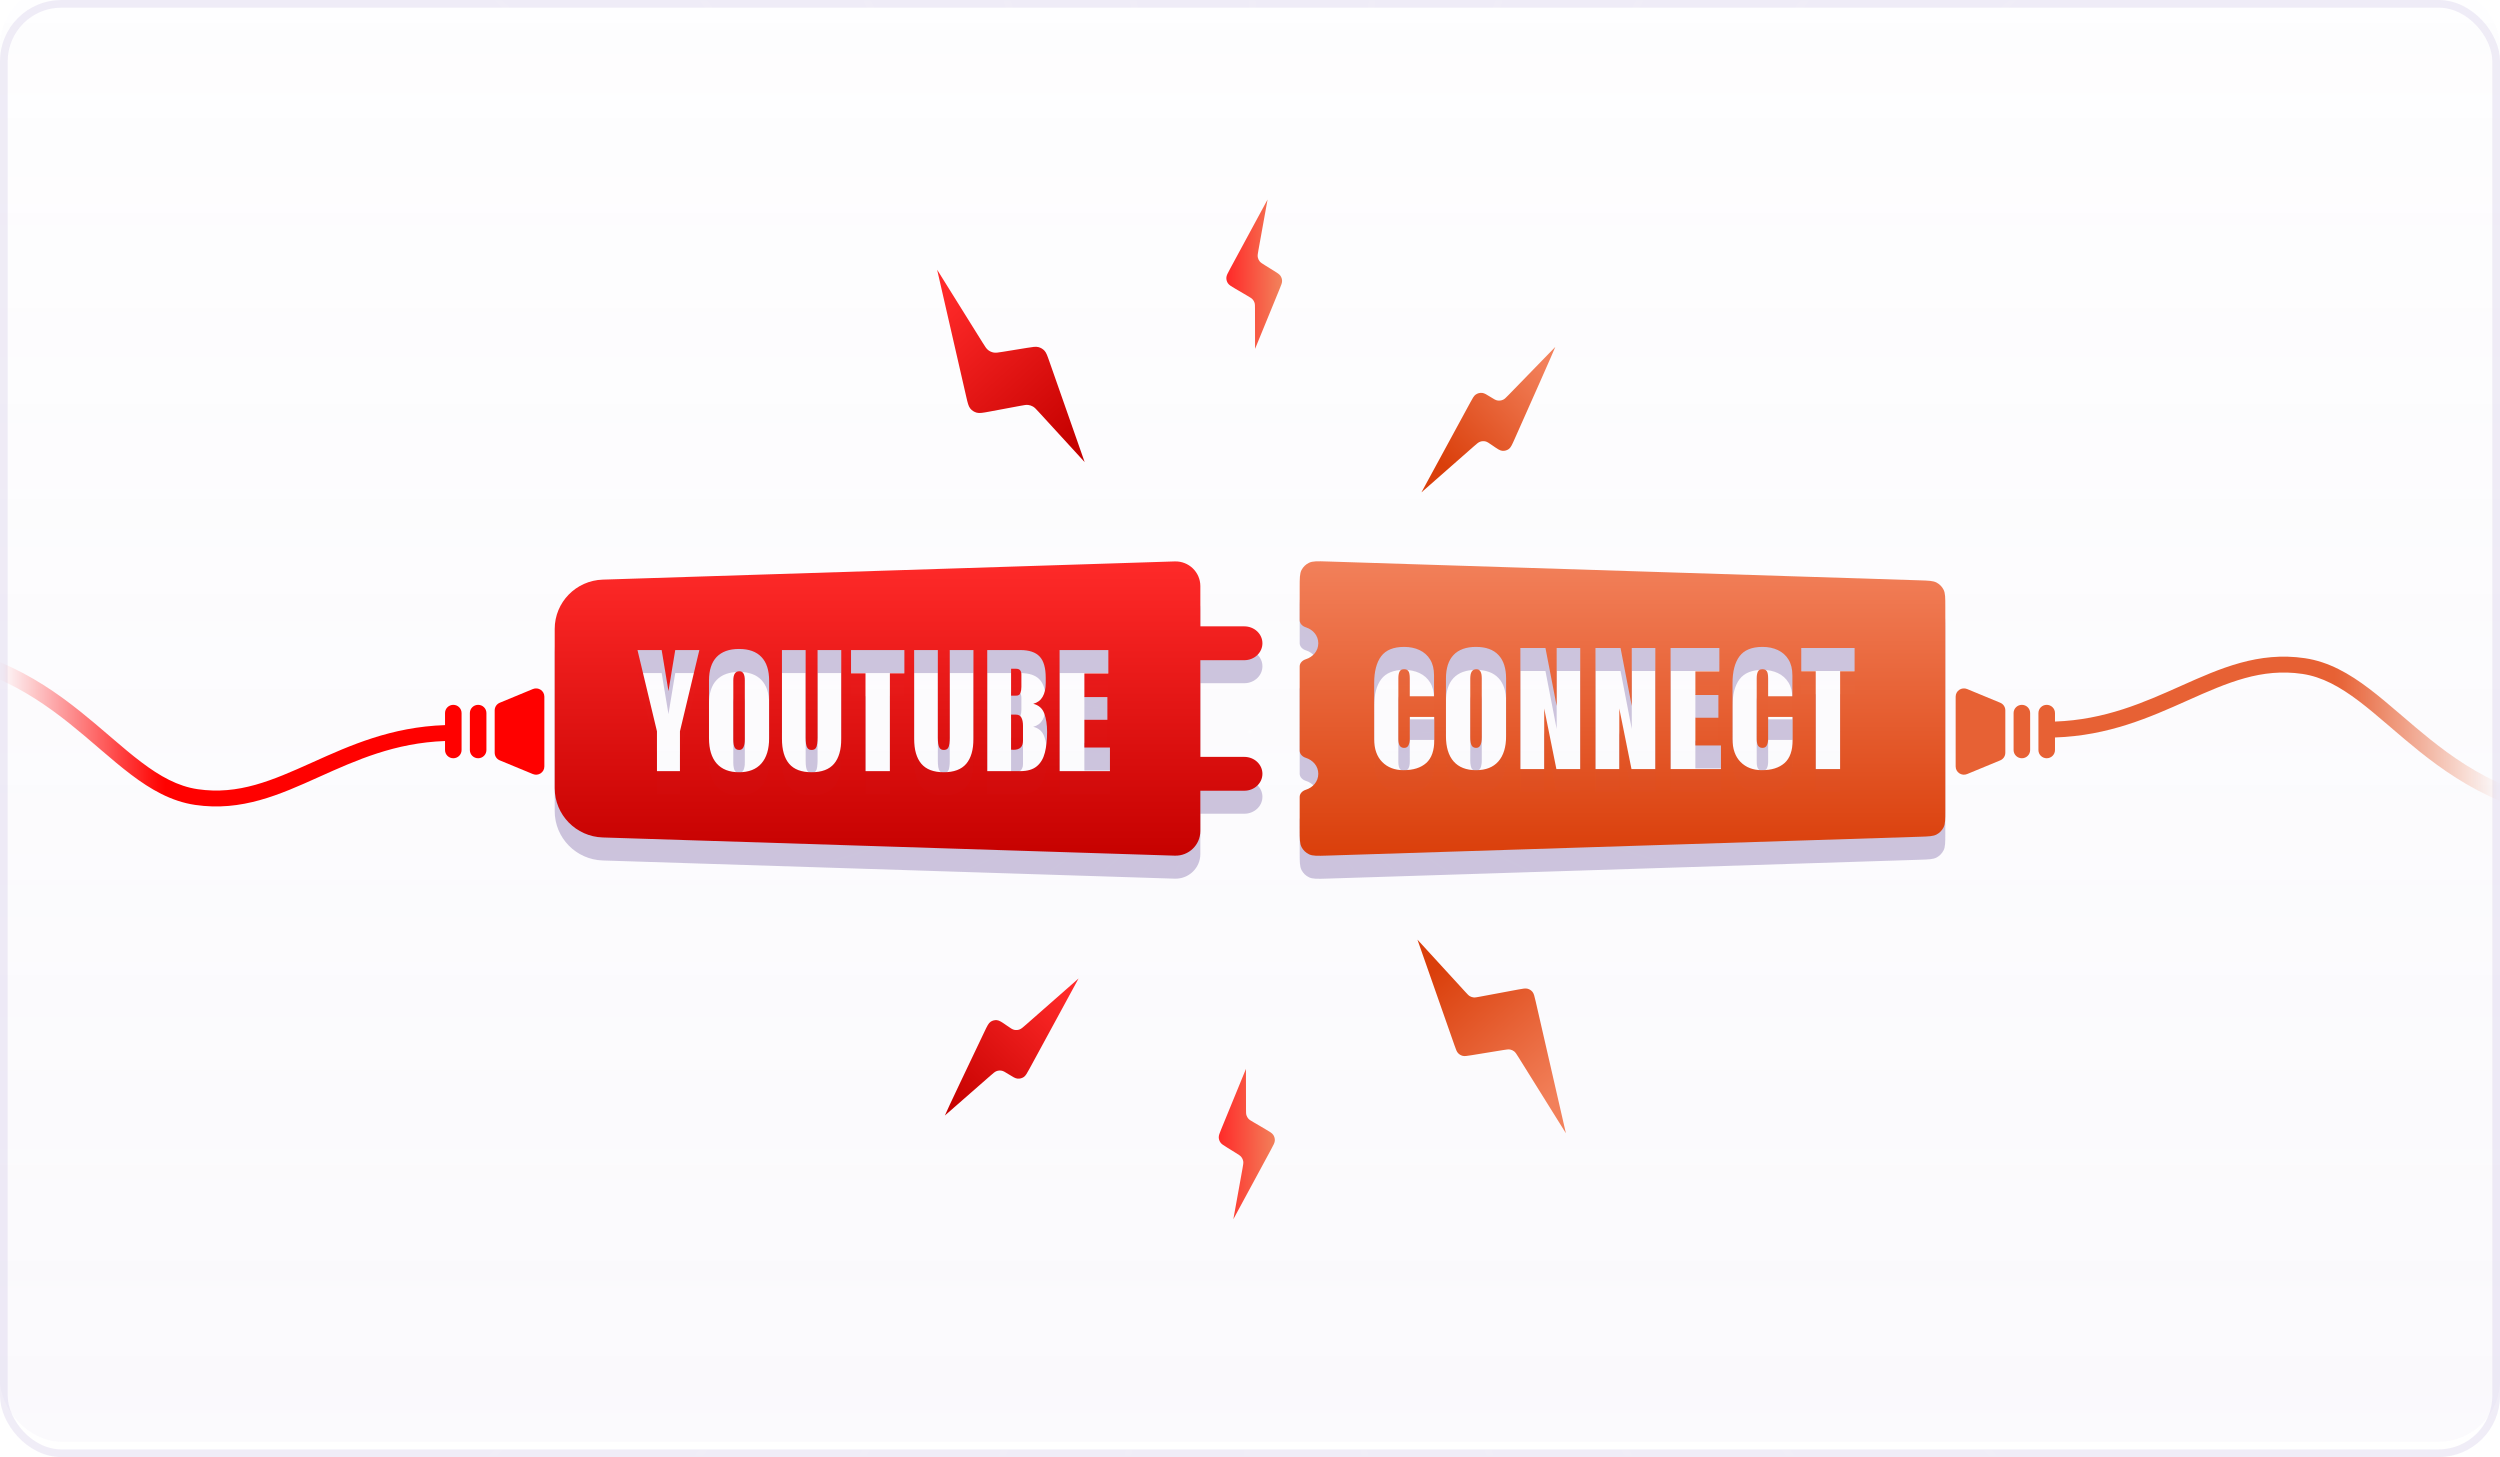 <svg width="326" height="190" viewBox="0 0 326 190" fill="none" xmlns="http://www.w3.org/2000/svg">
<g filter="url(#filter0_i_2309_35323)">
<rect width="326" height="190" rx="8" fill="url(#paint0_linear_2309_35323)" fill-opacity="0.1"/>
</g>
<rect x="0.5" y="0.5" width="325" height="189" rx="7.5" stroke="#C5B8E0" stroke-opacity="0.25"/>
<mask id="mask0_2309_35323" style="mask-type:alpha" maskUnits="userSpaceOnUse" x="0" y="0" width="326" height="190">
<rect width="326" height="190" rx="8" fill="url(#paint1_linear_2309_35323)"/>
</mask>
<g mask="url(#mask0_2309_35323)">
<path d="M207.208 95.844L128.748 95.113L104.98 95.004H98.513H96.834C96.642 94.997 96.449 95.008 96.259 95.037C96.45 95.057 96.642 95.068 96.834 95.069L98.513 95.107L104.974 95.184L128.748 95.312L207.189 95.357C237.832 95.357 265.526 95.395 285.598 95.536C295.633 95.607 303.754 95.703 309.365 95.805C312.174 95.857 314.351 95.914 315.826 95.966C316.581 95.954 317.335 96.009 318.08 96.132C317.334 96.248 316.58 96.295 315.826 96.273C314.351 96.312 312.168 96.35 309.365 96.369C303.748 96.421 295.627 96.433 285.591 96.369C265.539 96.388 237.819 96.151 207.208 95.844Z" fill="white" fill-opacity="0.05"/>
<path d="M206.607 102.515L129.239 90.026L105.777 86.354L99.393 85.399L97.734 85.175C97.544 85.139 97.352 85.119 97.159 85.117C97.343 85.173 97.531 85.214 97.721 85.239L99.374 85.534L105.758 86.578L129.22 90.269L206.703 102.073C236.944 106.654 264.325 110.851 284.129 113.998C294.031 115.574 302.004 116.881 307.565 117.842C310.329 118.317 312.474 118.695 313.949 118.977C314.695 119.075 315.43 119.242 316.145 119.476C315.392 119.481 314.639 119.417 313.898 119.284C312.429 119.098 310.272 118.81 307.514 118.413C301.96 117.618 293.935 116.413 284.027 114.882C264.147 111.8 236.797 107.41 206.607 102.515Z" fill="white" fill-opacity="0.05"/>
<path d="M204.911 109.03L130.55 84.917L107.976 77.721L101.822 75.799L100.219 75.318C100.039 75.256 99.853 75.211 99.664 75.184C99.836 75.263 100.013 75.332 100.194 75.389L101.777 75.927L107.899 77.933L130.467 85.141L205.058 108.581C234.176 117.7 260.529 126.004 279.573 132.124C289.098 135.18 296.81 137.692 302.096 139.467C304.745 140.352 306.801 141.056 308.186 141.55C308.907 141.76 309.606 142.039 310.274 142.383C309.529 142.273 308.796 142.095 308.084 141.851C306.667 141.447 304.579 140.832 301.904 140.018C296.548 138.391 288.817 135.981 279.286 132.97C260.216 126.927 233.927 118.43 204.911 109.03Z" fill="white" fill-opacity="0.05"/>
<path d="M202.174 115.157L132.684 80.08L111.565 69.552L105.819 66.733L104.306 66.015C104.14 65.923 103.964 65.848 103.783 65.79C103.941 65.895 104.105 65.989 104.275 66.073L105.756 66.848L111.469 69.757L132.588 80.298L202.404 114.798C229.677 128.254 254.351 140.429 272.156 149.362C281.055 153.847 288.25 157.474 293.224 160.031C295.694 161.313 297.609 162.319 298.899 163.017C299.57 163.336 300.211 163.716 300.814 164.151C300.097 163.932 299.402 163.645 298.739 163.293C297.405 162.652 295.445 161.755 292.936 160.544C287.912 158.121 280.672 154.571 271.754 150.137C253.885 141.25 229.313 128.895 202.174 115.157Z" fill="white" fill-opacity="0.05"/>
<path d="M198.505 120.82L135.526 75.709L116.374 62.124L111.139 58.465L109.767 57.53C109.616 57.417 109.456 57.319 109.288 57.235C109.424 57.365 109.571 57.483 109.728 57.587L111.063 58.574L116.234 62.31L135.386 75.907L198.78 120.48C223.537 137.859 245.932 153.635 262.071 165.143C270.147 170.91 276.652 175.588 281.128 178.856C283.362 180.49 285.092 181.778 286.235 182.662C286.855 183.071 287.43 183.543 287.952 184.072C287.278 183.745 286.637 183.355 286.037 182.906C284.818 182.105 283.036 180.894 280.751 179.317C276.18 176.171 269.604 171.57 261.509 165.861C245.339 154.391 223.065 138.455 198.505 120.82Z" fill="white" fill-opacity="0.05"/>
<path d="M193.94 125.862L139.037 71.831L122.304 55.536L117.72 51.134L116.52 50.006C116.388 49.871 116.245 49.747 116.093 49.634C116.204 49.785 116.33 49.925 116.469 50.051L117.625 51.223L122.138 55.709L138.858 72.017L194.297 125.567C215.952 146.451 235.532 165.392 249.615 179.182C256.638 186.083 262.339 191.684 266.214 195.593C268.161 197.515 269.661 199.066 270.683 200.117C271.227 200.616 271.719 201.17 272.151 201.77C271.541 201.346 270.973 200.865 270.453 200.334C269.38 199.354 267.81 197.893 265.811 195.99C261.802 192.196 256.05 186.666 248.977 179.797C234.798 166.059 215.365 146.963 193.94 125.862Z" fill="white" fill-opacity="0.05"/>
<path d="M188.629 130.173L143.073 68.555L129.174 49.973L125.344 44.936L124.335 43.654C124.227 43.501 124.105 43.357 123.971 43.225C124.062 43.388 124.165 43.544 124.278 43.693C124.508 44.013 124.821 44.455 125.235 45.026L128.97 50.114L142.868 68.658L189.006 129.872C207.028 153.754 223.32 175.4 235.009 191.144C240.857 199.032 245.581 205.421 248.773 209.862C250.382 212.079 251.621 213.815 252.444 214.988C252.899 215.565 253.297 216.185 253.632 216.84C253.096 216.33 252.611 215.77 252.183 215.167C251.276 214.039 249.967 212.361 248.295 210.182C244.949 205.831 240.155 199.506 234.25 191.657C222.509 175.983 206.39 154.216 188.629 130.173Z" fill="white" fill-opacity="0.05"/>
<path d="M182.683 133.595C169.014 107.144 156.642 83.21 147.679 65.858L136.96 45.385C135.683 42.988 134.694 41.123 134.004 39.835L133.219 38.406C133.136 38.239 133.04 38.078 132.932 37.926C132.989 38.102 133.064 38.271 133.155 38.432L133.883 39.899L136.749 45.487L147.449 65.992L183.098 133.377C197.034 159.682 209.611 183.519 218.612 200.826C223.113 209.484 226.72 216.507 229.178 221.376C230.403 223.811 231.348 225.708 231.968 227.003C232.324 227.642 232.615 228.316 232.836 229.015C232.39 228.431 232.003 227.804 231.68 227.144C230.965 225.894 229.944 224.036 228.641 221.633C226.043 216.833 222.334 209.862 217.789 201.224C208.717 183.999 196.325 160.04 182.683 133.595Z" fill="white" fill-opacity="0.05"/>
<path d="M176.255 136.098L152.73 63.895C149.678 54.68 147.201 47.234 145.484 42.044L143.473 36.116C143.237 35.476 143.058 34.95 142.93 34.585C142.874 34.406 142.804 34.233 142.719 34.066C142.751 34.249 142.798 34.429 142.86 34.604C142.975 34.976 143.134 35.489 143.339 36.161C143.786 37.539 144.43 39.545 145.254 42.114L152.474 63.965C158.68 82.407 167.234 107.846 176.689 135.964C186.144 164.081 194.698 189.508 200.763 207.969C203.796 217.196 206.215 224.681 207.85 229.865C208.667 232.428 209.286 234.472 209.682 235.843C209.928 236.531 210.108 237.242 210.218 237.964C209.867 237.321 209.584 236.642 209.375 235.939C208.877 234.6 208.169 232.607 207.275 230.038C205.494 224.911 202.972 217.453 199.895 208.251C193.754 189.803 185.416 164.287 176.255 136.098Z" fill="white" fill-opacity="0.05"/>
<path d="M169.495 137.59C165.026 108.351 160.972 81.887 158.035 62.708L154.447 40.037L153.426 33.879C153.298 33.187 153.202 32.661 153.139 32.277C153.113 32.095 153.072 31.915 153.017 31.739C153.019 31.924 153.036 32.108 153.068 32.29C153.119 32.674 153.196 33.206 153.285 33.898C153.503 35.327 153.815 37.403 154.211 40.069C155.06 45.445 156.28 53.186 157.786 62.746C160.902 81.9 165.204 108.326 169.954 137.52C174.704 166.714 179.007 193.134 181.988 212.287C183.476 221.86 184.644 229.62 185.41 234.983C185.793 237.668 186.08 239.751 186.253 241.167C186.382 241.886 186.442 242.615 186.431 243.346C186.192 242.656 186.025 241.943 185.934 241.218C185.659 239.815 185.295 237.745 184.823 235.073C183.897 229.729 182.62 221.988 181.088 212.421C178.017 193.281 173.944 166.817 169.495 137.59Z" fill="white" fill-opacity="0.05"/>
<path d="M162.585 138.046C162.859 108.486 163.108 81.74 163.287 62.356C163.332 52.68 163.364 44.856 163.389 39.416C163.389 36.725 163.389 34.629 163.389 33.181C163.389 32.483 163.389 31.944 163.389 31.56C163.397 31.376 163.386 31.191 163.357 31.009C163.332 31.191 163.319 31.375 163.319 31.56C163.319 31.944 163.319 32.483 163.281 33.181C163.281 34.629 163.236 36.725 163.204 39.416C163.204 44.856 163.14 52.68 163.089 62.356V138.046C163.089 167.586 163.089 194.339 162.955 213.703C162.885 223.392 162.795 231.229 162.693 236.644C162.642 239.348 162.585 241.449 162.527 242.878C162.543 243.606 162.486 244.334 162.355 245.051C162.239 244.333 162.19 243.605 162.208 242.878C162.163 241.449 162.131 239.348 162.106 236.637C162.048 231.223 162.029 223.386 162.055 213.703C162.048 194.332 162.278 167.586 162.585 138.046Z" fill="white" fill-opacity="0.05"/>
<path d="M155.665 137.452C160.695 108.303 165.241 81.915 168.554 62.794C170.157 53.246 171.446 45.493 172.346 40.148C172.774 37.483 173.1 35.413 173.329 33.984C173.432 33.292 173.508 32.76 173.566 32.376C173.602 32.194 173.622 32.01 173.623 31.825C173.564 32.002 173.521 32.184 173.495 32.369C173.425 32.747 173.323 33.273 173.195 33.965C172.946 35.388 172.557 37.457 172.11 40.11C171.21 45.48 169.908 53.208 168.28 62.755C165.158 81.902 160.855 108.328 156.093 137.529C151.33 166.729 147.034 193.136 143.784 212.251C142.156 221.805 140.809 229.552 139.832 234.864C139.341 237.53 138.945 239.6 138.664 241.003C138.562 241.726 138.386 242.437 138.141 243.124C138.137 242.395 138.205 241.667 138.345 240.952C138.53 239.536 138.83 237.453 139.239 234.775C140.056 229.418 141.301 221.67 142.884 212.11C146.076 192.97 150.609 166.588 155.665 137.452Z" fill="white" fill-opacity="0.05"/>
<path d="M148.939 135.83C158.675 107.809 167.453 82.447 173.837 64.062C176.972 54.873 179.512 47.44 181.274 42.276L183.254 36.336C183.464 35.695 183.63 35.156 183.745 34.785C183.81 34.612 183.859 34.434 183.892 34.253C183.804 34.417 183.731 34.588 183.675 34.766C183.547 35.131 183.362 35.637 183.119 36.297C182.641 37.668 181.945 39.648 181.045 42.205C179.276 47.363 176.735 54.797 173.588 63.992L149.386 135.971C139.95 164.076 131.364 189.515 125.031 207.893C121.839 217.082 119.285 224.509 117.434 229.629C116.521 232.192 115.793 234.165 115.283 235.505C115.063 236.205 114.774 236.881 114.421 237.523C114.528 236.801 114.712 236.092 114.97 235.409C115.385 234.037 116.023 232.025 116.885 229.443C118.564 224.278 121.054 216.819 124.182 207.611C130.406 189.208 139.191 163.833 148.939 135.83Z" fill="white" fill-opacity="0.05"/>
<path d="M142.563 133.214L178.869 66.098C183.466 57.505 187.168 50.546 189.767 45.715L192.691 40.153C193.01 39.512 193.252 39.038 193.431 38.692C193.526 38.532 193.603 38.362 193.661 38.185C193.555 38.341 193.457 38.501 193.367 38.666C193.176 38.999 192.914 39.474 192.569 40.089L189.556 45.612C186.97 50.437 183.249 57.396 178.646 65.983C169.504 83.284 156.902 107.076 142.972 133.4C129.042 159.723 116.439 183.535 107.221 200.721C102.599 209.314 98.826 216.254 96.176 221.034C94.855 223.424 93.814 225.27 93.093 226.513C92.76 227.171 92.365 227.796 91.912 228.377C92.147 227.682 92.446 227.011 92.806 226.372C93.444 225.09 94.395 223.168 95.653 220.771C98.156 215.92 101.833 208.936 106.416 200.324C115.558 183.112 128.371 159.39 142.563 133.214Z" fill="white" fill-opacity="0.05"/>
<path d="M136.687 129.654L183.418 68.856L197.463 50.37L201.249 45.314L202.219 43.987C202.334 43.841 202.439 43.687 202.532 43.526C202.396 43.655 202.272 43.797 202.162 43.949L201.141 45.23L197.278 50.228L183.195 68.709L137.051 129.917C119.054 153.818 102.724 175.412 90.805 191.016C84.849 198.808 79.997 205.113 76.607 209.413C74.915 211.572 73.587 213.257 72.668 214.359C72.236 214.96 71.746 215.516 71.206 216.019C71.547 215.366 71.951 214.748 72.412 214.174C73.242 213.001 74.5 211.277 76.128 209.047C79.384 204.639 84.153 198.289 90.077 190.465C101.939 174.868 118.429 153.369 136.687 129.654Z" fill="white" fill-opacity="0.05"/>
<path d="M131.464 125.259L187.427 72.215L204.306 56.067L208.858 51.639L210.033 50.473C210.17 50.347 210.296 50.21 210.409 50.062C210.258 50.174 210.115 50.296 209.982 50.428C209.688 50.691 209.286 51.069 208.762 51.549L204.14 55.907L187.248 72.048L131.79 125.573C110.16 146.482 90.549 165.385 76.248 178.989C69.105 185.794 63.301 191.273 59.254 195.008C57.237 196.892 55.653 198.34 54.568 199.308C54.042 199.834 53.47 200.31 52.857 200.731C53.299 200.137 53.797 199.587 54.345 199.09C55.36 198.052 56.898 196.527 58.813 194.605C62.74 190.76 68.473 185.185 75.584 178.348C89.846 164.706 109.605 145.943 131.464 125.259Z" fill="white" fill-opacity="0.05"/>
<path d="M127.007 120.134L190.848 76.138L210.121 62.713L215.337 59.029L216.678 58.055C216.836 57.95 216.986 57.832 217.125 57.702C216.956 57.788 216.794 57.887 216.64 57.997L215.254 58.92L209.987 62.534L190.676 75.939L127.276 120.499C102.544 137.903 80.117 153.634 63.812 164.925C55.659 170.577 49.039 175.12 44.442 178.221C42.138 179.772 40.344 180.97 39.118 181.765C38.515 182.204 37.874 182.588 37.203 182.912C37.734 182.39 38.316 181.922 38.939 181.515C40.108 180.637 41.844 179.375 44.098 177.753C48.605 174.55 55.161 169.897 63.288 164.22C79.536 152.852 102.078 137.288 127.007 120.134Z" fill="white" fill-opacity="0.05"/>
<path d="M123.434 114.404L193.614 80.577L214.821 70.228L220.567 67.37L222.055 66.608C222.225 66.524 222.391 66.432 222.553 66.332C222.37 66.389 222.193 66.462 222.023 66.55L220.51 67.255L214.719 70.023L193.499 80.359L123.644 114.795C96.391 128.251 71.697 140.426 53.764 149.102C44.827 153.453 37.523 156.939 32.474 159.31C29.952 160.502 28.005 161.406 26.645 162.008C25.977 162.354 25.278 162.635 24.557 162.847C25.162 162.418 25.803 162.043 26.473 161.726C27.749 161.04 29.665 160.053 32.18 158.798C37.153 156.286 44.38 152.704 53.324 148.321C71.244 139.555 96.04 127.61 123.434 114.404Z" fill="white" fill-opacity="0.05"/>
<path d="M120.846 108.203L195.661 85.455L218.299 78.451L224.44 76.529L226.03 76.003C226.214 75.951 226.394 75.882 226.566 75.798C226.376 75.834 226.189 75.881 226.004 75.939L224.396 76.401L218.229 78.253L195.584 85.243L120.987 108.626C91.882 117.783 65.509 126.036 46.383 131.899C36.806 134.834 29.063 137.173 23.694 138.749C21.012 139.537 18.918 140.14 17.495 140.524C16.782 140.77 16.046 140.942 15.299 141.037C15.973 140.705 16.676 140.435 17.399 140.229C18.791 139.749 20.853 139.063 23.515 138.198C28.833 136.474 36.551 134.033 46.102 131.06C65.203 125.113 91.639 117.059 120.846 108.203Z" fill="white" fill-opacity="0.05"/>
<path d="M119.293 101.68L196.884 90.575L220.384 87.096L226.768 86.102L228.428 85.827C228.618 85.804 228.806 85.765 228.99 85.711C228.797 85.712 228.605 85.727 228.415 85.756L226.749 85.974L220.365 86.871L196.865 90.332L119.382 102.122C89.147 106.742 61.759 110.888 41.911 113.778C31.984 115.22 23.953 116.341 18.392 117.097C15.609 117.469 13.451 117.738 12.008 117.911C11.264 118.037 10.51 118.095 9.755 118.084C10.473 117.855 11.21 117.695 11.957 117.603C13.407 117.341 15.558 116.963 18.341 116.527C23.883 115.63 31.901 114.393 41.816 112.913C61.587 109.94 89.007 105.992 119.293 101.68Z" fill="white" fill-opacity="0.05"/>
<path d="M118.82 95L197.261 95.641L221.029 95.724H227.489H229.175C229.364 95.739 229.554 95.739 229.743 95.724C229.555 95.695 229.365 95.682 229.175 95.686L227.489 95.654L221.029 95.583L197.261 95.487L118.82 95.532C88.177 95.571 60.476 95.564 40.411 95.442C30.375 95.385 22.248 95.308 16.637 95.205C13.834 95.16 11.651 95.109 10.176 95.052C9.422 95.067 8.667 95.013 7.923 94.891C8.668 94.775 9.422 94.726 10.176 94.744C11.657 94.706 13.834 94.667 16.643 94.641C22.255 94.584 30.375 94.564 40.411 94.584C60.483 94.526 88.209 94.731 118.82 95Z" fill="white" fill-opacity="0.05"/>
<path d="M119.417 88.331L196.798 100.698L220.272 104.344L226.656 105.286L228.322 105.517C228.512 105.55 228.704 105.567 228.897 105.568C228.713 105.514 228.525 105.473 228.335 105.447L226.682 105.184L220.298 104.139L196.83 100.48L119.346 88.773C89.092 84.224 61.718 80.065 41.927 76.938C32.019 75.381 24.013 74.08 18.485 73.138C15.72 72.67 13.575 72.292 12.101 72.017C11.353 71.918 10.616 71.75 9.898 71.517C10.654 71.512 11.408 71.576 12.152 71.709C13.614 71.888 15.778 72.177 18.536 72.568C24.09 73.356 32.115 74.554 42.023 76.073C61.864 79.117 89.22 83.474 119.417 88.331Z" fill="white" fill-opacity="0.05"/>
<path d="M121.089 81.835L195.489 105.826L218.069 112.99L224.223 114.912L225.832 115.386C226.013 115.449 226.199 115.496 226.388 115.527C226.218 115.442 226.04 115.374 225.858 115.322L224.268 114.784L218.127 112.778L195.553 105.602L120.949 82.264C91.818 73.178 65.452 64.912 46.402 58.811C36.877 55.768 29.165 53.262 23.873 51.494C21.217 50.609 19.161 49.911 17.776 49.417C17.056 49.207 16.357 48.931 15.688 48.591C16.433 48.697 17.167 48.875 17.878 49.123C19.295 49.52 21.383 50.135 24.058 50.943C29.42 52.564 37.151 54.96 46.689 57.991C65.765 63.983 92.067 72.447 121.089 81.835Z" fill="white" fill-opacity="0.05"/>
<path d="M123.81 75.707L193.396 110.701L214.495 121.203L220.241 124.016L221.748 124.734L222.271 124.958C222.117 124.846 221.952 124.75 221.779 124.67L220.305 123.901L214.559 120.998L193.485 110.457L123.599 76.072C96.314 62.674 71.626 50.505 53.809 41.592C44.871 37.138 37.702 33.499 32.741 30.948C30.27 29.667 28.349 28.667 27.059 27.975C26.388 27.656 25.747 27.276 25.144 26.841C25.861 27.06 26.556 27.348 27.219 27.7C28.559 28.308 30.513 29.231 33.028 30.442C38.053 32.851 45.298 36.401 54.23 40.816C72.08 49.653 96.671 62.001 123.81 75.707Z" fill="white" fill-opacity="0.05"/>
<path d="M127.477 70.014L190.507 115.068L209.659 128.634L214.901 132.28L216.273 133.215C216.427 133.329 216.589 133.429 216.758 133.516C216.619 133.39 216.472 133.272 216.318 133.164L214.977 132.177L209.832 128.448L190.68 114.876L127.222 70.373C102.439 53.027 80.031 37.283 63.873 25.787C55.797 20.02 49.279 15.368 44.797 12.1C42.563 10.466 40.833 9.185 39.69 8.307C39.072 7.891 38.494 7.417 37.967 6.891C38.639 7.217 39.28 7.605 39.882 8.05C41.101 8.858 42.882 10.069 45.174 11.639C49.745 14.779 56.327 19.373 64.428 25.095C80.618 36.508 102.905 52.412 127.477 70.014Z" fill="white" fill-opacity="0.05"/>
<path d="M132.05 64.968L187.055 118.935L203.8 135.204L208.39 139.6L209.597 140.728C209.732 140.861 209.875 140.985 210.025 141.1C209.912 140.949 209.786 140.81 209.648 140.683L208.486 139.51L203.966 135.025L187.227 118.736L131.718 65.256C110.012 44.399 90.438 25.483 76.33 11.706C69.307 4.817 63.593 -0.783 59.693 -4.679C57.778 -6.602 56.245 -8.152 55.224 -9.203C54.679 -9.702 54.187 -10.256 53.756 -10.856C54.361 -10.427 54.929 -9.947 55.454 -9.421C56.533 -8.441 58.097 -6.98 60.101 -5.083C64.117 -1.296 69.875 4.228 76.955 11.091C91.141 24.829 110.599 43.886 132.05 64.968Z" fill="white" fill-opacity="0.05"/>
<path d="M137.358 60.67L183.023 122.231C188.89 130.074 193.646 136.418 196.947 140.813L200.777 145.837L201.786 147.119C201.893 147.271 202.015 147.413 202.15 147.542C202.057 147.38 201.955 147.224 201.844 147.074C201.614 146.76 201.294 146.318 200.886 145.741L197.138 140.66L183.228 122.077C171.392 106.41 155.061 84.802 137.02 60.914C118.978 37.025 102.648 15.418 90.933 -0.294C85.073 -8.156 80.361 -14.539 77.144 -18.979C75.528 -21.197 74.29 -22.927 73.466 -24.106C73.012 -24.683 72.614 -25.303 72.279 -25.957C72.805 -25.436 73.28 -24.866 73.696 -24.253C74.603 -23.125 75.918 -21.446 77.591 -19.274C80.942 -14.93 85.743 -8.605 91.635 -0.768C103.42 14.88 119.566 36.622 137.358 60.67Z" fill="white" fill-opacity="0.05"/>
<path d="M143.286 57.215L178.398 124.908C182.925 133.539 186.595 140.524 189.136 145.375L192.105 150.918L192.89 152.346C192.972 152.516 193.07 152.677 193.184 152.827C193.118 152.653 193.042 152.484 192.954 152.321L192.226 150.853C191.556 149.572 190.592 147.682 189.353 145.272L178.628 124.799L142.877 57.42C128.909 31.148 116.294 7.311 107.274 -9.99C102.76 -18.641 99.14 -25.657 96.682 -30.527C95.45 -32.956 94.505 -34.853 93.886 -36.147C93.522 -36.785 93.224 -37.459 92.999 -38.159C93.446 -37.575 93.835 -36.948 94.161 -36.288C94.876 -35.007 95.897 -33.187 97.2 -30.784C99.811 -25.991 103.526 -19.019 108.052 -10.387C117.188 6.875 129.611 30.789 143.286 57.215Z" fill="white" fill-opacity="0.05"/>
<path d="M149.723 54.711C158.948 82.905 167.292 108.402 173.344 126.889L180.615 148.759L182.639 154.686C182.875 155.327 183.054 155.852 183.182 156.218C183.238 156.396 183.308 156.57 183.392 156.737C183.361 156.554 183.314 156.373 183.252 156.198C183.137 155.827 182.978 155.314 182.773 154.641C182.326 153.264 181.675 151.258 180.858 148.688L173.606 126.844C167.362 108.389 158.763 82.95 149.282 54.845C139.802 26.74 131.203 1.327 125.112 -17.128C122.067 -26.355 119.641 -33.833 118.001 -39.017C117.183 -41.58 116.558 -43.618 116.156 -44.996C115.906 -45.68 115.728 -46.389 115.626 -47.11C115.97 -46.466 116.252 -45.79 116.468 -45.092C116.966 -43.746 117.675 -41.76 118.569 -39.19C120.363 -34.064 122.897 -26.612 125.981 -17.404C132.154 1.032 140.53 26.535 149.723 54.711Z" fill="white" fill-opacity="0.05"/>
<path d="M156.477 53.214C160.99 82.446 165.07 108.904 168.032 128.077C169.558 137.637 170.796 145.378 171.652 150.748C172.099 153.407 172.443 155.477 172.686 156.906C172.807 157.598 172.903 158.123 172.973 158.508C172.995 158.691 173.036 158.871 173.095 159.046C173.093 158.861 173.076 158.677 173.044 158.495C172.986 158.11 172.916 157.578 172.82 156.886C172.603 155.457 172.29 153.381 171.888 150.716C171.033 145.339 169.8 137.605 168.287 128.045C165.14 108.892 160.805 82.472 156.017 53.284C151.229 24.096 146.888 -2.317 143.888 -21.47C142.381 -31.043 141.206 -38.771 140.434 -44.16C140.044 -46.845 139.757 -48.928 139.585 -50.344C139.456 -51.061 139.394 -51.788 139.4 -52.516C139.641 -51.829 139.81 -51.118 139.904 -50.395C140.178 -48.992 140.542 -46.922 141.021 -44.25C141.953 -38.906 143.243 -31.172 144.788 -21.598C147.903 -2.464 151.989 23.994 156.477 53.214Z" fill="white" fill-opacity="0.05"/>
<path d="M163.392 52.749C163.156 82.302 162.939 109.049 162.785 128.439C162.753 138.108 162.728 145.939 162.715 151.379C162.715 154.07 162.715 156.166 162.715 157.614C162.715 158.312 162.715 158.85 162.715 159.235C162.712 159.419 162.723 159.603 162.747 159.786C162.777 159.604 162.789 159.419 162.785 159.235C162.785 158.85 162.785 158.312 162.824 157.614C162.824 156.166 162.862 154.07 162.888 151.379C162.888 145.939 162.939 138.108 162.977 128.439C162.977 109.049 162.913 82.302 162.881 52.749C162.849 23.196 162.805 -3.544 162.919 -22.915C162.971 -32.597 163.054 -40.434 163.149 -45.849C163.194 -48.559 163.251 -50.661 163.303 -52.084C163.291 -52.813 163.346 -53.543 163.469 -54.262C163.593 -53.543 163.645 -52.813 163.622 -52.084C163.666 -50.661 163.705 -48.553 163.737 -45.849C163.8 -40.434 163.826 -32.591 163.813 -22.909C163.864 -3.544 163.654 23.209 163.392 52.749Z" fill="white" fill-opacity="0.05"/>
<path d="M170.311 53.325C165.312 82.487 160.792 108.875 157.543 128.002C155.959 137.55 154.676 145.303 153.782 150.654C153.361 153.313 153.035 155.383 152.806 156.818C152.703 157.51 152.627 158.042 152.569 158.42C152.537 158.602 152.52 158.786 152.518 158.971C152.574 158.796 152.615 158.616 152.64 158.433C152.716 158.055 152.812 157.523 152.94 156.837C153.189 155.408 153.578 153.345 154.019 150.686C154.912 145.323 156.202 137.588 157.792 128.041C160.862 108.887 165.146 82.455 169.851 53.28C174.556 24.105 178.84 -2.34 182.064 -21.461C183.679 -31.015 185.02 -38.763 185.99 -44.081C186.475 -46.747 186.865 -48.816 187.152 -50.22C187.25 -50.943 187.424 -51.654 187.669 -52.341C187.669 -51.612 187.603 -50.885 187.471 -50.169C187.286 -48.752 186.986 -46.67 186.577 -43.991C185.766 -38.628 184.534 -30.881 182.964 -21.32C179.829 -2.219 175.36 24.182 170.311 53.325Z" fill="white" fill-opacity="0.05"/>
<path d="M177.044 54.94C167.347 82.974 158.575 108.349 152.217 126.708L144.811 148.494L142.838 154.434C142.628 155.107 142.462 155.62 142.347 155.985C142.285 156.161 142.236 156.341 142.2 156.523C142.29 156.361 142.362 156.189 142.417 156.011C142.551 155.646 142.73 155.139 142.972 154.479C143.451 153.108 144.147 151.122 145.034 148.571L152.466 126.785L176.597 54.767C185.995 26.649 194.549 1.203 200.857 -17.181C204.004 -26.376 206.602 -33.803 208.422 -38.929C209.335 -41.492 210.063 -43.472 210.573 -44.812C210.791 -45.511 211.078 -46.187 211.429 -46.83C211.318 -46.108 211.134 -45.4 210.88 -44.715C210.465 -43.344 209.833 -41.332 208.996 -38.743C207.324 -33.572 204.84 -26.113 201.725 -16.905C195.507 1.536 186.754 26.924 177.044 54.94Z" fill="white" fill-opacity="0.05"/>
<path d="M183.421 57.554L147.204 124.696L136.351 145.092L133.414 150.68L132.674 152.134C132.588 152.299 132.511 152.468 132.444 152.641C132.556 152.492 132.654 152.333 132.738 152.166L133.536 150.737L136.543 145.214L147.427 124.824L183.019 57.349C196.885 31.013 209.481 7.182 218.705 -10.017C223.315 -18.616 227.069 -25.537 229.718 -30.342C231.039 -32.733 232.08 -34.584 232.795 -35.828C233.127 -36.491 233.521 -37.121 233.97 -37.711C233.743 -37.014 233.446 -36.342 233.082 -35.706C232.444 -34.424 231.493 -32.502 230.248 -30.099C227.752 -25.248 224.081 -18.257 219.503 -9.639C210.362 7.618 197.574 31.359 183.421 57.554Z" fill="white" fill-opacity="0.05"/>
<path d="M189.294 61.106L142.64 121.981C136.722 129.786 131.927 136.078 128.595 140.487C126.967 142.672 125.696 144.376 124.815 145.549L123.851 146.837C123.734 146.983 123.629 147.14 123.539 147.305C123.673 147.172 123.797 147.028 123.909 146.875L124.93 145.594L128.761 140.589L142.806 122.096L188.879 60.837C206.844 36.91 223.149 15.277 235.043 -0.32C240.993 -8.118 245.838 -14.417 249.222 -18.736C250.913 -20.895 252.235 -22.58 253.154 -23.689C253.585 -24.288 254.073 -24.843 254.61 -25.349C254.276 -24.692 253.874 -24.074 253.41 -23.503C252.58 -22.324 251.328 -20.6 249.7 -18.377C246.483 -14 241.746 -7.592 235.815 0.2C223.985 15.848 207.521 37.371 189.294 61.106Z" fill="white" fill-opacity="0.05"/>
<path d="M194.506 65.492L138.614 118.601L121.76 134.774L117.259 139.202C116.761 139.708 116.372 140.093 116.091 140.368C115.952 140.496 115.824 140.635 115.708 140.785C115.864 140.677 116.009 140.555 116.142 140.419L117.355 139.298L121.977 134.934L138.844 118.774L194.232 65.172C215.835 44.237 235.428 25.315 249.696 11.692C256.795 4.88 262.592 -0.605 266.646 -4.392C268.663 -6.269 270.24 -7.724 271.326 -8.691C271.848 -9.213 272.419 -9.683 273.03 -10.095C272.588 -9.501 272.09 -8.952 271.543 -8.454C270.534 -7.416 269.021 -5.891 267.074 -3.969C263.148 -0.124 257.427 5.464 250.322 12.301C236.092 25.994 216.359 44.776 194.506 65.492Z" fill="white" fill-opacity="0.05"/>
<path d="M198.984 70.614L135.207 114.687L115.953 128.143L110.743 131.834L109.403 132.808C109.246 132.916 109.097 133.034 108.956 133.161C109.125 133.075 109.287 132.976 109.441 132.866L110.826 131.937L116.087 128.323L135.36 114.866L198.709 70.229C223.422 52.793 245.83 37.036 262.116 25.72C270.262 20.062 276.876 15.512 281.472 12.405C283.771 10.847 285.558 9.649 286.79 8.855C287.391 8.413 288.033 8.029 288.705 7.708C288.178 8.231 287.598 8.699 286.975 9.104C285.807 9.982 284.071 11.251 281.817 12.866C277.348 16.102 270.766 20.741 262.665 26.431C246.424 37.831 223.882 53.428 198.984 70.614Z" fill="white" fill-opacity="0.05"/>
<path d="M202.571 76.348L132.443 110.252L111.241 120.627L105.495 123.491L104.008 124.253C103.838 124.333 103.673 124.426 103.516 124.529C103.697 124.472 103.872 124.4 104.04 124.311L105.559 123.606L111.343 120.832L132.589 110.47L202.393 75.938C229.627 62.443 254.308 50.262 272.234 41.541C281.172 37.183 288.463 33.685 293.506 31.288C296.06 30.103 297.975 29.186 299.335 28.59C300 28.242 300.697 27.959 301.416 27.745C300.813 28.177 300.172 28.552 299.501 28.866C298.224 29.552 296.309 30.545 293.793 31.801C288.826 34.319 281.606 37.914 272.662 42.31C254.729 51.12 229.953 63.122 202.571 76.348Z" fill="white" fill-opacity="0.05"/>
<path d="M205.172 82.541L130.383 105.378L107.758 112.427L101.623 114.381L100.033 114.907C99.849 114.959 99.669 115.028 99.497 115.112C99.685 115.076 99.87 115.029 100.052 114.971L101.661 114.51L107.834 112.645L130.466 105.628L205.032 82.118C234.124 72.922 260.484 64.637 279.604 58.748C289.18 55.801 296.911 53.455 302.28 51.873C304.968 51.078 307.055 50.476 308.479 50.085C309.193 49.843 309.928 49.671 310.675 49.572C310 49.905 309.297 50.177 308.575 50.386C307.183 50.867 305.127 51.552 302.465 52.417C297.147 54.154 289.429 56.602 279.885 59.588C260.79 65.553 234.366 73.647 205.172 82.541Z" fill="white" fill-opacity="0.05"/>
<path d="M206.728 89.058L129.149 100.266L105.656 103.771L99.272 104.771L97.618 105.046C97.428 105.071 97.24 105.112 97.056 105.168C97.247 105.167 97.437 105.15 97.625 105.117L99.291 104.899L105.675 103.995L129.168 100.509L206.639 88.623C236.867 83.958 264.255 79.78 284.097 76.871C294.017 75.41 302.055 74.269 307.609 73.519C310.392 73.141 312.55 72.879 313.993 72.699C314.737 72.569 315.492 72.509 316.247 72.52C315.529 72.748 314.791 72.911 314.044 73.007C312.589 73.269 310.444 73.648 307.66 74.09C302.125 74.993 294.107 76.236 284.192 77.736C264.427 80.735 237.008 84.714 206.728 89.058Z" fill="white" fill-opacity="0.05"/>
<g clip-path="url(#clip0_2309_35323)">
<g filter="url(#filter1_di_2309_35323)">
<path d="M122.2 38.169L125.986 54.683C126.184 55.544 126.283 55.975 126.526 56.271C126.739 56.532 127.029 56.72 127.355 56.811C127.725 56.914 128.162 56.833 129.037 56.67L133.031 55.923C133.557 55.825 133.821 55.776 134.072 55.806C134.294 55.832 134.509 55.904 134.702 56.016C134.921 56.142 135.101 56.339 135.462 56.733L141.439 63.257L136.82 50.082C136.561 49.345 136.432 48.976 136.192 48.723C135.981 48.5 135.711 48.34 135.413 48.263C135.074 48.174 134.687 48.237 133.911 48.364L130.787 48.872C130.16 48.974 129.846 49.025 129.558 48.97C129.303 48.921 129.064 48.813 128.859 48.654C128.628 48.475 128.461 48.206 128.126 47.67L122.2 38.169Z" fill="url(#paint2_linear_2309_35323)"/>
</g>
<g filter="url(#filter2_di_2309_35323)">
<path d="M202.813 41.236C202.658 41.67 199.216 49.409 197.497 53.27C197.174 53.995 197.013 54.357 196.752 54.55C196.507 54.731 196.203 54.815 195.898 54.786C195.575 54.755 195.248 54.527 194.594 54.072C194.151 53.764 193.93 53.611 193.693 53.557C193.468 53.507 193.234 53.52 193.017 53.596C192.787 53.675 192.585 53.853 192.181 54.208L185.353 60.209L191.733 48.471C192.036 47.915 192.187 47.637 192.4 47.476C192.659 47.282 192.985 47.196 193.307 47.239C193.572 47.274 193.842 47.442 194.382 47.777C194.802 48.039 195.013 48.17 195.23 48.214C195.494 48.269 195.768 48.235 196.012 48.12C196.212 48.024 196.384 47.847 196.729 47.493L202.813 41.236Z" fill="url(#paint3_linear_2309_35323)"/>
</g>
<g filter="url(#filter3_di_2309_35323)">
<path d="M165.291 29.016C165.08 29.409 161.969 35.159 160.397 38.065C160.082 38.645 159.925 38.936 159.915 39.222C159.907 39.473 159.976 39.721 160.115 39.932C160.272 40.172 160.559 40.34 161.132 40.676L162.682 41.584C163.035 41.791 163.211 41.895 163.339 42.038C163.453 42.165 163.539 42.313 163.591 42.475C163.65 42.657 163.651 42.861 163.651 43.268L163.659 48.492L166.858 40.687C167.081 40.145 167.192 39.873 167.183 39.613C167.176 39.383 167.103 39.16 166.974 38.969C166.827 38.753 166.577 38.598 166.076 38.288L164.998 37.62C164.589 37.367 164.384 37.24 164.249 37.065C164.129 36.91 164.048 36.729 164.013 36.537C163.973 36.32 164.016 36.084 164.101 35.613L165.291 29.016Z" fill="url(#paint4_linear_2309_35323)"/>
</g>
<g filter="url(#filter4_di_2309_35323)">
<path d="M204.193 152.775L200.242 135.539C200.093 134.889 200.018 134.564 199.835 134.34C199.673 134.144 199.455 134.001 199.209 133.933C198.929 133.855 198.599 133.916 197.94 134.04L192.931 134.975C192.534 135.049 192.335 135.086 192.145 135.064C191.978 135.044 191.816 134.99 191.67 134.905C191.504 134.81 191.368 134.661 191.096 134.364L184.833 127.527L189.664 141.307C189.859 141.864 189.957 142.142 190.138 142.333C190.297 142.501 190.501 142.622 190.726 142.68C190.981 142.747 191.274 142.699 191.859 142.604L195.989 141.932C196.462 141.855 196.699 141.817 196.916 141.859C197.108 141.895 197.289 141.977 197.444 142.097C197.618 142.232 197.745 142.435 197.997 142.839L204.193 152.775Z" fill="url(#paint5_linear_2309_35323)"/>
</g>
<g filter="url(#filter5_di_2309_35323)">
<path d="M123.211 148.463C123.365 148.032 126.672 141.093 128.382 137.512C128.727 136.791 128.899 136.43 129.171 136.243C129.41 136.079 129.699 136.003 129.989 136.028C130.318 136.058 130.653 136.29 131.322 136.756C131.785 137.078 132.017 137.239 132.263 137.291C132.48 137.337 132.706 137.324 132.917 137.254C133.155 137.175 133.365 136.991 133.784 136.623L140.643 130.595L134.256 142.344C133.919 142.962 133.751 143.272 133.505 143.44C133.268 143.603 132.98 143.678 132.692 143.653C132.395 143.627 132.095 143.44 131.495 143.067C131.062 142.798 130.846 142.663 130.618 142.619C130.396 142.577 130.168 142.596 129.956 142.673C129.738 142.753 129.546 142.92 129.163 143.256L123.211 148.463Z" fill="url(#paint6_linear_2309_35323)"/>
</g>
<g filter="url(#filter6_di_2309_35323)">
<path d="M160.83 161.984C161.042 161.588 164.173 155.802 165.755 152.878C166.072 152.293 166.23 152.001 166.24 151.713C166.248 151.46 166.178 151.21 166.039 150.998C165.88 150.757 165.592 150.588 165.015 150.25L163.456 149.336C163.1 149.128 162.923 149.024 162.794 148.879C162.68 148.752 162.593 148.602 162.541 148.44C162.481 148.256 162.481 148.051 162.48 147.642L162.472 142.384L159.253 150.238C159.029 150.785 158.917 151.058 158.926 151.32C158.933 151.551 159.006 151.775 159.137 151.967C159.284 152.185 159.536 152.341 160.04 152.653L161.125 153.325C161.537 153.58 161.742 153.708 161.879 153.884C161.999 154.04 162.081 154.222 162.116 154.415C162.156 154.633 162.113 154.87 162.028 155.345L160.83 161.984Z" fill="url(#paint7_linear_2309_35323)"/>
</g>
<g filter="url(#filter7_b_2309_35323)">
<path d="M58.031 94.554C51.015 94.79 45.635 97.211 40.818 99.379L40.669 99.446C35.515 101.765 31.106 103.699 25.771 102.91C23.189 102.529 20.866 101.231 18.407 99.37C17.179 98.441 15.941 97.391 14.63 96.267L14.239 95.932C13.051 94.913 11.803 93.843 10.477 92.783C4.545 88.043 -3.036 83.455 -15.181 83.455V85.529C-3.711 85.529 3.4 89.82 9.109 94.381C10.404 95.416 11.624 96.462 12.815 97.484L13.205 97.819C14.514 98.94 15.797 100.03 17.083 101.003C19.651 102.946 22.325 104.499 25.446 104.961C31.507 105.856 36.484 103.616 41.552 101.336L41.623 101.304C46.46 99.128 51.491 96.865 58.031 96.629V97.805C58.031 98.397 58.514 98.877 59.111 98.877C59.707 98.877 60.19 98.397 60.19 97.805V92.983C60.19 92.391 59.707 91.911 59.111 91.911C58.514 91.911 58.031 92.391 58.031 92.983V94.554Z" fill="#FF0100"/>
<path d="M69.489 89.85C70.2 89.556 70.984 90.075 70.984 90.84V99.949C70.984 100.714 70.2 101.233 69.489 100.939L65.172 99.152C64.769 98.986 64.507 98.596 64.507 98.163V92.626C64.507 92.193 64.769 91.803 65.172 91.637L69.489 89.85Z" fill="#FF0100"/>
<path d="M62.349 91.911C62.946 91.911 63.429 92.391 63.429 92.983V97.805C63.429 98.397 62.946 98.877 62.349 98.877C61.753 98.877 61.27 98.397 61.27 97.805V92.983C61.27 92.391 61.753 91.911 62.349 91.911Z" fill="#FF0100"/>
</g>
<g filter="url(#filter8_b_2309_35323)">
<path d="M267.97 96.167C274.981 95.932 280.358 93.53 285.173 91.38L285.328 91.31C290.482 89.009 294.892 87.09 300.229 87.878C302.811 88.26 305.134 89.558 307.594 91.418C308.821 92.347 310.059 93.397 311.371 94.521L311.761 94.856C312.949 95.875 314.197 96.946 315.523 98.006C321.455 102.745 329.036 107.333 341.181 107.333V105.259C329.711 105.259 322.6 100.968 316.892 96.407C315.596 95.372 314.377 94.326 313.185 93.304L312.795 92.97C311.487 91.848 310.203 90.759 308.917 89.786C306.349 87.843 303.675 86.29 300.554 85.828C294.493 84.933 289.514 87.156 284.443 89.421L284.372 89.453C279.538 91.611 274.508 93.858 267.97 94.092V92.982C267.97 92.391 267.487 91.911 266.891 91.911C266.294 91.911 265.811 92.391 265.811 92.982V97.805C265.811 98.397 266.294 98.877 266.891 98.877C267.487 98.877 267.97 98.397 267.97 97.805V96.167Z" fill="#E76134"/>
<path d="M256.512 89.85C255.801 89.556 255.018 90.075 255.018 90.839V99.949C255.018 100.714 255.801 101.232 256.512 100.938L260.83 99.152C261.232 98.986 261.494 98.595 261.494 98.163V92.626C261.494 92.193 261.232 91.803 260.83 91.636L256.512 89.85Z" fill="#E76134"/>
<path d="M263.652 91.911C263.056 91.911 262.572 92.391 262.572 92.982V97.805C262.572 98.397 263.056 98.877 263.652 98.877C264.248 98.877 264.731 98.397 264.731 97.805V92.982C264.731 92.391 264.248 91.911 263.652 91.911Z" fill="#E76134"/>
</g>
<g filter="url(#filter9_b_2309_35323)">
<path fill-rule="evenodd" clip-rule="evenodd" d="M169.723 77.325C169.478 77.791 169.478 78.409 169.478 79.644V83.873C169.478 84.317 169.849 84.665 170.275 84.8C171.186 85.088 171.906 85.86 171.906 86.883C171.906 87.907 171.186 88.678 170.275 88.966C169.849 89.101 169.478 89.45 169.478 89.894V100.894C169.478 101.338 169.849 101.687 170.275 101.821C171.186 102.11 171.906 102.881 171.906 103.905C171.906 104.928 171.186 105.7 170.275 105.988C169.849 106.123 169.478 106.471 169.478 106.915V111.144C169.478 112.379 169.478 112.997 169.723 113.463C169.938 113.873 170.281 114.202 170.7 114.403C171.177 114.631 171.799 114.611 173.042 114.571L250.326 112.112C251.499 112.075 252.086 112.056 252.533 111.817C252.926 111.607 253.244 111.281 253.443 110.884C253.669 110.434 253.669 109.85 253.669 108.685V108.684V82.104V82.103C253.669 80.937 253.669 80.354 253.443 79.903C253.244 79.507 252.926 79.181 252.533 78.971C252.086 78.732 251.499 78.713 250.326 78.676L173.042 76.216C171.799 76.177 171.177 76.157 170.7 76.385C170.281 76.586 169.938 76.915 169.723 77.325ZM153.183 76.209C155.012 76.151 156.525 77.607 156.525 79.423V84.677H162.259C163.563 84.677 164.621 85.665 164.621 86.883C164.621 88.102 163.563 89.09 162.259 89.09H156.525V101.698H162.259C163.563 101.698 164.621 102.686 164.621 103.905C164.621 105.123 163.563 106.111 162.259 106.111H156.525V111.365C156.525 113.181 155.012 114.637 153.183 114.579L78.603 112.205C75.109 112.094 72.334 109.249 72.334 105.778V85.01C72.334 81.539 75.109 78.694 78.603 78.583L153.183 76.209ZM93.455 102.56C94.13 103.32 95.102 103.7 96.373 103.7C97.644 103.7 98.614 103.32 99.282 102.56C99.957 101.795 100.294 100.692 100.294 99.25V91.751C100.294 90.399 99.96 89.373 99.291 88.674C98.629 87.974 97.656 87.624 96.373 87.624C95.09 87.624 94.115 87.974 93.446 88.674C92.783 89.373 92.452 90.399 92.452 91.751V99.25C92.452 100.692 92.786 101.795 93.455 102.56ZM97.123 99.403C97.123 100.33 96.882 100.793 96.4 100.793C96.123 100.793 95.924 100.689 95.804 100.479C95.684 100.264 95.623 99.911 95.623 99.421V91.724C95.623 90.928 95.888 90.531 96.418 90.531C96.888 90.531 97.123 90.919 97.123 91.697V99.403ZM105.833 103.7C104.508 103.7 103.532 103.332 102.905 102.596C102.279 101.855 101.966 100.766 101.966 99.331V87.767H105.056V99.205C105.056 99.469 105.071 99.723 105.101 99.968C105.131 100.207 105.2 100.405 105.309 100.56C105.417 100.715 105.592 100.793 105.833 100.793C106.08 100.793 106.257 100.718 106.366 100.569C106.474 100.413 106.54 100.213 106.564 99.968C106.595 99.723 106.61 99.469 106.61 99.205V87.767H109.7V99.331C109.7 100.766 109.386 101.855 108.76 102.596C108.134 103.332 107.158 103.7 105.833 103.7ZM112.862 90.8V103.556H116.042V90.8H117.931V87.767H110.974V90.8H112.862ZM123.071 103.7C121.746 103.7 120.77 103.332 120.144 102.596C119.518 101.855 119.204 100.766 119.204 99.331V87.767H122.294V99.205C122.294 99.469 122.309 99.723 122.339 99.968C122.37 100.207 122.439 100.405 122.547 100.56C122.656 100.715 122.83 100.793 123.071 100.793C123.318 100.793 123.496 100.718 123.604 100.569C123.713 100.413 123.779 100.213 123.803 99.968C123.833 99.723 123.848 99.469 123.848 99.205V87.767H126.938V99.331C126.938 100.766 126.625 101.855 125.999 102.596C125.372 103.332 124.396 103.7 123.071 103.7ZM128.736 87.767V103.556H133.046C133.98 103.556 134.699 103.344 135.205 102.919C135.711 102.495 136.061 101.9 136.253 101.134C136.446 100.369 136.542 99.475 136.542 98.452C136.542 97.501 136.419 96.697 136.172 96.039C135.931 95.375 135.452 94.953 134.735 94.774C135.284 94.63 135.69 94.328 135.955 93.868C136.226 93.407 136.362 92.806 136.362 92.065V91.374C136.362 90.088 136.097 89.167 135.567 88.611C135.043 88.049 134.202 87.767 133.046 87.767H128.736ZM132.495 93.715H131.844V90.208H132.513C132.965 90.208 133.19 90.462 133.19 90.97V92.558C133.19 92.875 133.148 93.147 133.064 93.374C132.98 93.602 132.79 93.715 132.495 93.715ZM133.398 99.609C133.398 100.387 132.986 100.775 132.16 100.775C132.082 100.775 131.977 100.769 131.844 100.757V96.182H132.432C132.805 96.182 133.058 96.314 133.19 96.577C133.329 96.834 133.398 97.187 133.398 97.635V99.609ZM138.169 87.767V103.556H144.737V100.479H141.403V96.864H144.403V93.895H141.403V90.818H144.529V87.767H138.169ZM85.667 103.556V98.362L83.128 87.767H86.281L87.167 93.114L88.052 87.767H91.196L88.666 98.362V103.556H85.667ZM180.24 102.364C180.945 103.076 181.873 103.432 183.023 103.432C184.288 103.432 185.273 103.121 185.977 102.499C186.682 101.871 187.034 100.863 187.034 99.476V96.488H183.836V99.332C183.836 99.685 183.779 99.972 183.664 100.193C183.556 100.415 183.366 100.525 183.095 100.525C182.854 100.525 182.668 100.436 182.535 100.256C182.409 100.077 182.345 99.769 182.345 99.332V91.429C182.345 91.076 182.397 90.795 182.499 90.586C182.601 90.37 182.8 90.263 183.095 90.263C183.348 90.263 183.535 90.346 183.655 90.514C183.776 90.675 183.836 90.992 183.836 91.465V93.797H186.998V91.07C186.998 90.239 186.83 89.551 186.492 89.007C186.155 88.457 185.691 88.044 185.101 87.769C184.517 87.494 183.848 87.356 183.095 87.356C181.716 87.356 180.719 87.763 180.105 88.576C179.496 89.389 179.192 90.562 179.192 92.093V99.377C179.192 100.657 179.542 101.653 180.24 102.364ZM192.474 103.432C191.203 103.432 190.23 103.052 189.555 102.293C188.887 101.527 188.552 100.424 188.552 98.982V91.483C188.552 90.131 188.884 89.105 189.546 88.406C190.215 87.706 191.191 87.356 192.474 87.356C193.757 87.356 194.729 87.706 195.392 88.406C196.06 89.105 196.395 90.131 196.395 91.483V98.982C196.395 100.424 196.057 101.527 195.383 102.293C194.714 103.052 193.744 103.432 192.474 103.432ZM192.501 100.525C192.983 100.525 193.223 100.062 193.223 99.135V91.429C193.223 90.651 192.989 90.263 192.519 90.263C191.989 90.263 191.724 90.66 191.724 91.456V99.153C191.724 99.643 191.784 99.996 191.904 100.211C192.025 100.421 192.224 100.525 192.501 100.525ZM229.752 103.432C228.601 103.432 227.674 103.076 226.969 102.364C226.27 101.653 225.921 100.657 225.921 99.377V92.093C225.921 90.562 226.225 89.389 226.833 88.576C227.448 87.763 228.445 87.356 229.824 87.356C230.577 87.356 231.245 87.494 231.83 87.769C232.42 88.044 232.884 88.457 233.221 89.007C233.558 89.551 233.727 90.239 233.727 91.07V93.797H230.565V91.465C230.565 90.992 230.505 90.675 230.384 90.514C230.264 90.346 230.077 90.263 229.824 90.263C229.529 90.263 229.33 90.37 229.228 90.586C229.125 90.795 229.074 91.076 229.074 91.429V99.332C229.074 99.769 229.137 100.077 229.264 100.256C229.396 100.436 229.583 100.525 229.824 100.525C230.095 100.525 230.285 100.415 230.393 100.193C230.508 99.972 230.565 99.685 230.565 99.332V96.488H233.763V99.476C233.763 100.863 233.411 101.871 232.706 102.499C232.001 103.121 231.017 103.432 229.752 103.432ZM236.771 103.288V90.532H234.883V87.5H241.84V90.532H239.952V103.288H236.771ZM217.844 87.5V103.288H224.412V100.211H221.078V96.596H224.078V93.627H221.078V90.55H224.204V87.5H217.844ZM208.049 103.288V87.5H211.32L212.784 95.062V87.5H215.855V103.288H212.747L211.157 95.394V103.288H208.049ZM198.256 87.5V103.288H201.364V95.394L202.954 103.288H206.062V87.5H202.99V95.062L201.527 87.5H198.256Z" fill="#AC9FC6" fill-opacity="0.6"/>
</g>
<g filter="url(#filter10_di_2309_35323)">
<path fill-rule="evenodd" clip-rule="evenodd" d="M153.183 76.209C155.012 76.151 156.525 77.607 156.525 79.423V84.677H162.259C163.563 84.677 164.621 85.665 164.621 86.883C164.621 88.102 163.563 89.09 162.259 89.09H156.525V101.698H162.259C163.563 101.698 164.621 102.686 164.621 103.905C164.621 105.123 163.563 106.111 162.259 106.111H156.525V111.365C156.525 113.181 155.012 114.637 153.183 114.578L78.603 112.205C75.109 112.094 72.334 109.249 72.334 105.778V85.01C72.334 81.538 75.109 78.694 78.603 78.583L153.183 76.209ZM93.455 102.56C94.13 103.32 95.102 103.7 96.373 103.7C97.644 103.7 98.614 103.32 99.282 102.56C99.957 101.795 100.294 100.691 100.294 99.25V91.75C100.294 90.399 99.96 89.373 99.291 88.673C98.629 87.974 97.656 87.624 96.373 87.624C95.09 87.624 94.115 87.974 93.446 88.673C92.783 89.373 92.452 90.399 92.452 91.75V99.25C92.452 100.691 92.786 101.795 93.455 102.56ZM97.123 99.403C97.123 100.33 96.882 100.793 96.4 100.793C96.123 100.793 95.924 100.688 95.804 100.479C95.684 100.264 95.623 99.911 95.623 99.421V91.724C95.623 90.928 95.888 90.53 96.418 90.53C96.888 90.53 97.123 90.919 97.123 91.697V99.403ZM105.833 103.7C104.508 103.7 103.532 103.332 102.905 102.596C102.279 101.855 101.966 100.766 101.966 99.331V87.767H105.056V99.205C105.056 99.468 105.071 99.723 105.101 99.968C105.131 100.207 105.2 100.404 105.309 100.56C105.417 100.715 105.592 100.793 105.833 100.793C106.08 100.793 106.257 100.718 106.366 100.569C106.474 100.413 106.54 100.213 106.564 99.968C106.595 99.723 106.61 99.468 106.61 99.205V87.767H109.7V99.331C109.7 100.766 109.386 101.855 108.76 102.596C108.134 103.332 107.158 103.7 105.833 103.7ZM112.862 90.799V103.556H116.042V90.799H117.931V87.767H110.974V90.799H112.862ZM123.071 103.7C121.746 103.7 120.77 103.332 120.144 102.596C119.518 101.855 119.204 100.766 119.204 99.331V87.767H122.294V99.205C122.294 99.468 122.309 99.723 122.339 99.968C122.37 100.207 122.439 100.404 122.547 100.56C122.656 100.715 122.83 100.793 123.071 100.793C123.318 100.793 123.496 100.718 123.604 100.569C123.713 100.413 123.779 100.213 123.803 99.968C123.833 99.723 123.848 99.468 123.848 99.205V87.767H126.938V99.331C126.938 100.766 126.625 101.855 125.999 102.596C125.372 103.332 124.396 103.7 123.071 103.7ZM128.736 87.767V103.556H133.046C133.98 103.556 134.699 103.344 135.205 102.919C135.711 102.495 136.061 101.9 136.253 101.134C136.446 100.368 136.542 99.474 136.542 98.452C136.542 97.501 136.419 96.696 136.172 96.038C135.931 95.375 135.452 94.953 134.735 94.774C135.284 94.63 135.69 94.328 135.955 93.868C136.226 93.407 136.362 92.806 136.362 92.064V91.374C136.362 90.088 136.097 89.167 135.567 88.611C135.043 88.049 134.202 87.767 133.046 87.767H128.736ZM132.495 93.715H131.844V90.207H132.513C132.965 90.207 133.19 90.462 133.19 90.97V92.558C133.19 92.875 133.148 93.147 133.064 93.374C132.98 93.601 132.79 93.715 132.495 93.715ZM133.398 99.609C133.398 100.386 132.986 100.775 132.16 100.775C132.082 100.775 131.977 100.769 131.844 100.757V96.182H132.432C132.805 96.182 133.058 96.314 133.19 96.577C133.329 96.834 133.398 97.187 133.398 97.635V99.609ZM138.169 87.767V103.556H144.737V100.479H141.403V96.864H144.403V93.894H141.403V90.817H144.529V87.767H138.169ZM85.667 103.556V98.362L83.128 87.767H86.281L87.167 93.114L88.052 87.767H91.196L88.666 98.362V103.556H85.667Z" fill="url(#paint8_linear_2309_35323)"/>
</g>
<g filter="url(#filter11_di_2309_35323)">
<path fill-rule="evenodd" clip-rule="evenodd" d="M169.722 77.324C169.478 77.79 169.478 78.408 169.478 79.644V83.873C169.478 84.316 169.848 84.665 170.274 84.8C171.185 85.088 171.906 85.859 171.906 86.883C171.906 87.906 171.185 88.678 170.274 88.966C169.848 89.101 169.478 89.449 169.478 89.893V100.894C169.478 101.338 169.848 101.686 170.274 101.821C171.185 102.109 171.906 102.881 171.906 103.904C171.906 104.928 171.185 105.699 170.274 105.987C169.848 106.122 169.478 106.471 169.478 106.914V111.143C169.478 112.379 169.478 112.997 169.722 113.463C169.938 113.872 170.28 114.202 170.7 114.402C171.176 114.63 171.798 114.611 173.042 114.571L250.325 112.112C251.499 112.074 252.086 112.055 252.533 111.817C252.926 111.607 253.244 111.281 253.443 110.884C253.669 110.433 253.669 109.85 253.669 108.684V82.103C253.669 80.937 253.669 80.354 253.443 79.903C253.244 79.506 252.926 79.18 252.533 78.97C252.086 78.731 251.499 78.713 250.325 78.675L173.042 76.216C171.798 76.176 171.176 76.157 170.7 76.385C170.28 76.585 169.938 76.915 169.722 77.324ZM180.24 102.364C180.945 103.075 181.872 103.431 183.023 103.431C184.288 103.431 185.272 103.12 185.977 102.498C186.682 101.87 187.034 100.863 187.034 99.475V96.488H183.836V99.332C183.836 99.684 183.779 99.972 183.664 100.193C183.556 100.414 183.366 100.525 183.095 100.525C182.854 100.525 182.667 100.435 182.535 100.256C182.408 100.076 182.345 99.768 182.345 99.332V91.428C182.345 91.076 182.396 90.794 182.499 90.585C182.601 90.37 182.8 90.262 183.095 90.262C183.348 90.262 183.535 90.346 183.655 90.513C183.776 90.675 183.836 90.992 183.836 91.464V93.797H186.998V91.07C186.998 90.238 186.829 89.55 186.492 89.006C186.155 88.456 185.691 88.043 185.101 87.768C184.517 87.493 183.848 87.356 183.095 87.356C181.716 87.356 180.719 87.762 180.104 88.576C179.496 89.389 179.192 90.561 179.192 92.092V99.376C179.192 100.656 179.541 101.652 180.24 102.364ZM192.473 103.431C191.202 103.431 190.23 103.052 189.555 102.292C188.886 101.527 188.552 100.423 188.552 98.982V91.482C188.552 90.131 188.883 89.105 189.546 88.405C190.215 87.705 191.19 87.356 192.473 87.356C193.756 87.356 194.729 87.705 195.392 88.405C196.06 89.105 196.395 90.131 196.395 91.482V98.982C196.395 100.423 196.057 101.527 195.383 102.292C194.714 103.052 193.744 103.431 192.473 103.431ZM192.5 100.525C192.982 100.525 193.223 100.061 193.223 99.134V91.428C193.223 90.651 192.988 90.262 192.519 90.262C191.988 90.262 191.723 90.66 191.723 91.455V99.152C191.723 99.643 191.784 99.996 191.904 100.211C192.025 100.42 192.223 100.525 192.5 100.525ZM229.751 103.431C228.601 103.431 227.673 103.075 226.969 102.364C226.27 101.652 225.921 100.656 225.921 99.376V92.092C225.921 90.561 226.225 89.389 226.833 88.576C227.448 87.762 228.444 87.356 229.824 87.356C230.577 87.356 231.245 87.493 231.83 87.768C232.42 88.043 232.884 88.456 233.221 89.006C233.558 89.55 233.727 90.238 233.727 91.07V93.797H230.565V91.464C230.565 90.992 230.504 90.675 230.384 90.513C230.263 90.346 230.077 90.262 229.824 90.262C229.529 90.262 229.33 90.37 229.227 90.585C229.125 90.794 229.074 91.076 229.074 91.428V99.332C229.074 99.768 229.137 100.076 229.264 100.256C229.396 100.435 229.583 100.525 229.824 100.525C230.095 100.525 230.285 100.414 230.393 100.193C230.507 99.972 230.565 99.684 230.565 99.332V96.488H233.763V99.475C233.763 100.863 233.411 101.87 232.706 102.498C232.001 103.12 231.016 103.431 229.751 103.431ZM236.771 103.288V90.531H234.883V87.499H241.84V90.531H239.952V103.288H236.771ZM217.844 87.499V103.288H224.412V100.211H221.078V96.596H224.078V93.626H221.078V90.549H224.204V87.499H217.844ZM208.049 103.288V87.499H211.32L212.783 95.061V87.499H215.855V103.288H212.747L211.157 95.393V103.288H208.049ZM198.256 87.499V103.288H201.364V95.393L202.954 103.288H206.062V87.499H202.99V95.061L201.526 87.499H198.256Z" fill="url(#paint9_linear_2309_35323)"/>
</g>
<g filter="url(#filter12_b_2309_35323)">
<path fill-rule="evenodd" clip-rule="evenodd" d="M93.455 102.56C94.129 103.32 95.102 103.699 96.373 103.699C97.644 103.699 98.614 103.32 99.282 102.56C99.957 101.795 100.294 100.691 100.294 99.25V91.75C100.294 90.399 99.96 89.373 99.291 88.673C98.629 87.974 97.656 87.624 96.373 87.624C95.09 87.624 94.115 87.974 93.446 88.673C92.783 89.373 92.452 90.399 92.452 91.75V99.25C92.452 100.691 92.786 101.795 93.455 102.56ZM97.123 99.402C97.123 100.329 96.882 100.793 96.4 100.793C96.123 100.793 95.924 100.688 95.804 100.479C95.683 100.264 95.623 99.911 95.623 99.42V91.723C95.623 90.928 95.888 90.53 96.418 90.53C96.888 90.53 97.123 90.919 97.123 91.696V99.402ZM105.833 103.699C104.508 103.699 103.532 103.332 102.905 102.596C102.279 101.854 101.966 100.766 101.966 99.331V87.767H105.056V99.205C105.056 99.468 105.071 99.722 105.101 99.968C105.131 100.207 105.2 100.404 105.309 100.56C105.417 100.715 105.592 100.793 105.833 100.793C106.08 100.793 106.257 100.718 106.366 100.569C106.474 100.413 106.54 100.213 106.564 99.968C106.595 99.722 106.61 99.468 106.61 99.205V87.767H109.7V99.331C109.7 100.766 109.386 101.854 108.76 102.596C108.134 103.332 107.158 103.699 105.833 103.699ZM112.862 90.799V103.556H116.042V90.799H117.931V87.767H110.974V90.799H112.862ZM123.071 103.699C121.746 103.699 120.77 103.332 120.144 102.596C119.517 101.854 119.204 100.766 119.204 99.331V87.767H122.294V99.205C122.294 99.468 122.309 99.722 122.339 99.968C122.37 100.207 122.439 100.404 122.547 100.56C122.656 100.715 122.83 100.793 123.071 100.793C123.318 100.793 123.496 100.718 123.604 100.569C123.713 100.413 123.779 100.213 123.803 99.968C123.833 99.722 123.848 99.468 123.848 99.205V87.767H126.938V99.331C126.938 100.766 126.625 101.854 125.999 102.596C125.372 103.332 124.396 103.699 123.071 103.699ZM128.736 87.767V103.556H133.046C133.979 103.556 134.699 103.344 135.205 102.919C135.711 102.494 136.061 101.899 136.253 101.134C136.446 100.368 136.542 99.474 136.542 98.451C136.542 97.501 136.419 96.696 136.172 96.038C135.931 95.374 135.452 94.953 134.735 94.773C135.284 94.63 135.69 94.328 135.955 93.867C136.226 93.407 136.362 92.806 136.362 92.064V91.374C136.362 90.088 136.097 89.167 135.567 88.611C135.043 88.048 134.202 87.767 133.046 87.767H128.736ZM132.495 93.715H131.844V90.207H132.513C132.965 90.207 133.19 90.462 133.19 90.97V92.558C133.19 92.875 133.148 93.147 133.064 93.374C132.98 93.601 132.79 93.715 132.495 93.715ZM133.398 99.609C133.398 100.386 132.986 100.775 132.16 100.775C132.082 100.775 131.977 100.769 131.844 100.757V96.182H132.431C132.805 96.182 133.058 96.313 133.19 96.577C133.329 96.834 133.398 97.187 133.398 97.635V99.609ZM138.169 87.767V103.556H144.737V100.479H141.403V96.864H144.403V93.894H141.403V90.817H144.529V87.767H138.169ZM85.667 103.556V98.362L83.128 87.767H86.281L87.166 93.114L88.052 87.767H91.196L88.666 98.362V103.556H85.667ZM180.24 102.364C180.945 103.076 181.872 103.431 183.023 103.431C184.288 103.431 185.273 103.12 185.977 102.499C186.682 101.871 187.034 100.863 187.034 99.475V96.488H183.836V99.332C183.836 99.685 183.779 99.972 183.664 100.193C183.556 100.414 183.366 100.525 183.095 100.525C182.854 100.525 182.668 100.435 182.535 100.256C182.409 100.076 182.345 99.768 182.345 99.332V91.428C182.345 91.076 182.396 90.794 182.499 90.585C182.601 90.37 182.8 90.262 183.095 90.262C183.348 90.262 183.535 90.346 183.655 90.513C183.776 90.675 183.836 90.992 183.836 91.464V93.797H186.998V91.07C186.998 90.238 186.83 89.551 186.492 89.006C186.155 88.456 185.691 88.043 185.101 87.768C184.517 87.493 183.848 87.356 183.095 87.356C181.716 87.356 180.719 87.762 180.105 88.576C179.496 89.389 179.192 90.561 179.192 92.092V99.377C179.192 100.656 179.541 101.652 180.24 102.364ZM192.474 103.431C191.203 103.431 190.23 103.052 189.555 102.292C188.887 101.527 188.552 100.423 188.552 98.982V91.482C188.552 90.131 188.884 89.105 189.546 88.405C190.215 87.706 191.191 87.356 192.474 87.356C193.756 87.356 194.729 87.706 195.392 88.405C196.06 89.105 196.395 90.131 196.395 91.482V98.982C196.395 100.423 196.057 101.527 195.383 102.292C194.714 103.052 193.744 103.431 192.474 103.431ZM192.501 100.525C192.982 100.525 193.223 100.061 193.223 99.134V91.428C193.223 90.651 192.989 90.262 192.519 90.262C191.989 90.262 191.724 90.66 191.724 91.455V99.152C191.724 99.643 191.784 99.996 191.904 100.211C192.025 100.42 192.224 100.525 192.501 100.525ZM229.752 103.431C228.601 103.431 227.674 103.076 226.969 102.364C226.27 101.652 225.921 100.656 225.921 99.377V92.092C225.921 90.561 226.225 89.389 226.833 88.576C227.448 87.762 228.445 87.356 229.824 87.356C230.577 87.356 231.245 87.493 231.83 87.768C232.42 88.043 232.884 88.456 233.221 89.006C233.558 89.551 233.727 90.238 233.727 91.07V93.797H230.565V91.464C230.565 90.992 230.505 90.675 230.384 90.513C230.264 90.346 230.077 90.262 229.824 90.262C229.529 90.262 229.33 90.37 229.228 90.585C229.125 90.794 229.074 91.076 229.074 91.428V99.332C229.074 99.768 229.137 100.076 229.264 100.256C229.396 100.435 229.583 100.525 229.824 100.525C230.095 100.525 230.285 100.414 230.393 100.193C230.508 99.972 230.565 99.685 230.565 99.332V96.488H233.763V99.475C233.763 100.863 233.411 101.871 232.706 102.499C232.001 103.12 231.017 103.431 229.752 103.431ZM236.771 103.288V90.531H234.883V87.499H241.84V90.531H239.952V103.288H236.771ZM217.844 87.499V103.288H224.412V100.211H221.078V96.596H224.078V93.626H221.078V90.549H224.204V87.499H217.844ZM208.049 103.288V87.499H211.32L212.784 95.062V87.499H215.855V103.288H212.747L211.157 95.394V103.288H208.049ZM198.256 87.499V103.288H201.364V95.394L202.954 103.288H206.062V87.499H202.99V95.062L201.526 87.499H198.256Z" fill="url(#paint10_linear_2309_35323)" fill-opacity="0.01"/>
</g>
</g>
</g>
<defs>
<filter id="filter0_i_2309_35323" x="0" y="-2" width="326" height="192" filterUnits="userSpaceOnUse" color-interpolation-filters="sRGB">
<feFlood flood-opacity="0" result="BackgroundImageFix"/>
<feBlend mode="normal" in="SourceGraphic" in2="BackgroundImageFix" result="shape"/>
<feColorMatrix in="SourceAlpha" type="matrix" values="0 0 0 0 0 0 0 0 0 0 0 0 0 0 0 0 0 0 127 0" result="hardAlpha"/>
<feOffset dy="-2"/>
<feGaussianBlur stdDeviation="4"/>
<feComposite in2="hardAlpha" operator="arithmetic" k2="-1" k3="1"/>
<feColorMatrix type="matrix" values="0 0 0 0 0.773 0 0 0 0 0.72 0 0 0 0 0.88 0 0 0 0.2 0"/>
<feBlend mode="normal" in2="shape" result="effect1_innerShadow_2309_35323"/>
</filter>
<filter id="filter1_di_2309_35323" x="102.2" y="18.169" width="59.239" height="65.089" filterUnits="userSpaceOnUse" color-interpolation-filters="sRGB">
<feFlood flood-opacity="0" result="BackgroundImageFix"/>
<feColorMatrix in="SourceAlpha" type="matrix" values="0 0 0 0 0 0 0 0 0 0 0 0 0 0 0 0 0 0 127 0" result="hardAlpha"/>
<feOffset/>
<feGaussianBlur stdDeviation="10"/>
<feComposite in2="hardAlpha" operator="out"/>
<feColorMatrix type="matrix" values="0 0 0 0 0.776 0 0 0 0 0.004 0 0 0 0 0 0 0 0 0.6 0"/>
<feBlend mode="normal" in2="BackgroundImageFix" result="effect1_dropShadow_2309_35323"/>
<feBlend mode="normal" in="SourceGraphic" in2="effect1_dropShadow_2309_35323" result="shape"/>
<feColorMatrix in="SourceAlpha" type="matrix" values="0 0 0 0 0 0 0 0 0 0 0 0 0 0 0 0 0 0 127 0" result="hardAlpha"/>
<feOffset dy="-3"/>
<feGaussianBlur stdDeviation="2"/>
<feComposite in2="hardAlpha" operator="arithmetic" k2="-1" k3="1"/>
<feColorMatrix type="matrix" values="0 0 0 0 1 0 0 0 0 0.165 0 0 0 0 0.161 0 0 0 1 0"/>
<feBlend mode="normal" in2="shape" result="effect2_innerShadow_2309_35323"/>
</filter>
<filter id="filter2_di_2309_35323" x="165.353" y="21.236" width="57.46" height="58.973" filterUnits="userSpaceOnUse" color-interpolation-filters="sRGB">
<feFlood flood-opacity="0" result="BackgroundImageFix"/>
<feColorMatrix in="SourceAlpha" type="matrix" values="0 0 0 0 0 0 0 0 0 0 0 0 0 0 0 0 0 0 127 0" result="hardAlpha"/>
<feOffset/>
<feGaussianBlur stdDeviation="10"/>
<feComposite in2="hardAlpha" operator="out"/>
<feColorMatrix type="matrix" values="0 0 0 0 0.831 0 0 0 0 0.259 0 0 0 0 0.067 0 0 0 0.6 0"/>
<feBlend mode="normal" in2="BackgroundImageFix" result="effect1_dropShadow_2309_35323"/>
<feBlend mode="normal" in="SourceGraphic" in2="effect1_dropShadow_2309_35323" result="shape"/>
<feColorMatrix in="SourceAlpha" type="matrix" values="0 0 0 0 0 0 0 0 0 0 0 0 0 0 0 0 0 0 127 0" result="hardAlpha"/>
<feOffset dy="4"/>
<feGaussianBlur stdDeviation="1"/>
<feComposite in2="hardAlpha" operator="arithmetic" k2="-1" k3="1"/>
<feColorMatrix type="matrix" values="0 0 0 0 0.942 0 0 0 0 0.429 0 0 0 0 0.258 0 0 0 1 0"/>
<feBlend mode="normal" in2="shape" result="effect2_innerShadow_2309_35323"/>
</filter>
<filter id="filter3_di_2309_35323" x="139.915" y="9.016" width="47.269" height="59.476" filterUnits="userSpaceOnUse" color-interpolation-filters="sRGB">
<feFlood flood-opacity="0" result="BackgroundImageFix"/>
<feColorMatrix in="SourceAlpha" type="matrix" values="0 0 0 0 0 0 0 0 0 0 0 0 0 0 0 0 0 0 127 0" result="hardAlpha"/>
<feOffset/>
<feGaussianBlur stdDeviation="10"/>
<feComposite in2="hardAlpha" operator="out"/>
<feColorMatrix type="matrix" values="0 0 0 0 0.98 0 0 0 0 0.294 0 0 0 0 0.235 0 0 0 1 0"/>
<feBlend mode="normal" in2="BackgroundImageFix" result="effect1_dropShadow_2309_35323"/>
<feBlend mode="normal" in="SourceGraphic" in2="effect1_dropShadow_2309_35323" result="shape"/>
<feColorMatrix in="SourceAlpha" type="matrix" values="0 0 0 0 0 0 0 0 0 0 0 0 0 0 0 0 0 0 127 0" result="hardAlpha"/>
<feOffset dy="-3"/>
<feGaussianBlur stdDeviation="2"/>
<feComposite in2="hardAlpha" operator="arithmetic" k2="-1" k3="1"/>
<feColorMatrix type="matrix" values="0 0 0 0 0.976 0 0 0 0 0.314 0 0 0 0 0.243 0 0 0 1 0"/>
<feBlend mode="normal" in2="shape" result="effect2_innerShadow_2309_35323"/>
</filter>
<filter id="filter4_di_2309_35323" x="164.833" y="107.527" width="59.361" height="65.248" filterUnits="userSpaceOnUse" color-interpolation-filters="sRGB">
<feFlood flood-opacity="0" result="BackgroundImageFix"/>
<feColorMatrix in="SourceAlpha" type="matrix" values="0 0 0 0 0 0 0 0 0 0 0 0 0 0 0 0 0 0 127 0" result="hardAlpha"/>
<feOffset/>
<feGaussianBlur stdDeviation="10"/>
<feComposite in2="hardAlpha" operator="out"/>
<feColorMatrix type="matrix" values="0 0 0 0 0.831 0 0 0 0 0.259 0 0 0 0 0.067 0 0 0 0.6 0"/>
<feBlend mode="normal" in2="BackgroundImageFix" result="effect1_dropShadow_2309_35323"/>
<feBlend mode="normal" in="SourceGraphic" in2="effect1_dropShadow_2309_35323" result="shape"/>
<feColorMatrix in="SourceAlpha" type="matrix" values="0 0 0 0 0 0 0 0 0 0 0 0 0 0 0 0 0 0 127 0" result="hardAlpha"/>
<feOffset dy="-5"/>
<feGaussianBlur stdDeviation="1"/>
<feComposite in2="hardAlpha" operator="arithmetic" k2="-1" k3="1"/>
<feColorMatrix type="matrix" values="0 0 0 0 0.942 0 0 0 0 0.429 0 0 0 0 0.258 0 0 0 1 0"/>
<feBlend mode="normal" in2="shape" result="effect2_innerShadow_2309_35323"/>
</filter>
<filter id="filter5_di_2309_35323" x="103.211" y="110.595" width="57.431" height="57.869" filterUnits="userSpaceOnUse" color-interpolation-filters="sRGB">
<feFlood flood-opacity="0" result="BackgroundImageFix"/>
<feColorMatrix in="SourceAlpha" type="matrix" values="0 0 0 0 0 0 0 0 0 0 0 0 0 0 0 0 0 0 127 0" result="hardAlpha"/>
<feOffset/>
<feGaussianBlur stdDeviation="10"/>
<feComposite in2="hardAlpha" operator="out"/>
<feColorMatrix type="matrix" values="0 0 0 0 0.776 0 0 0 0 0.004 0 0 0 0 0 0 0 0 0.6 0"/>
<feBlend mode="normal" in2="BackgroundImageFix" result="effect1_dropShadow_2309_35323"/>
<feBlend mode="normal" in="SourceGraphic" in2="effect1_dropShadow_2309_35323" result="shape"/>
<feColorMatrix in="SourceAlpha" type="matrix" values="0 0 0 0 0 0 0 0 0 0 0 0 0 0 0 0 0 0 127 0" result="hardAlpha"/>
<feOffset dy="-3"/>
<feGaussianBlur stdDeviation="2"/>
<feComposite in2="hardAlpha" operator="arithmetic" k2="-1" k3="1"/>
<feColorMatrix type="matrix" values="0 0 0 0 1 0 0 0 0 0.165 0 0 0 0 0.161 0 0 0 1 0"/>
<feBlend mode="normal" in2="shape" result="effect2_innerShadow_2309_35323"/>
</filter>
<filter id="filter6_di_2309_35323" x="138.925" y="122.384" width="47.315" height="59.6" filterUnits="userSpaceOnUse" color-interpolation-filters="sRGB">
<feFlood flood-opacity="0" result="BackgroundImageFix"/>
<feColorMatrix in="SourceAlpha" type="matrix" values="0 0 0 0 0 0 0 0 0 0 0 0 0 0 0 0 0 0 127 0" result="hardAlpha"/>
<feOffset/>
<feGaussianBlur stdDeviation="10"/>
<feComposite in2="hardAlpha" operator="out"/>
<feColorMatrix type="matrix" values="0 0 0 0 0.98 0 0 0 0 0.294 0 0 0 0 0.235 0 0 0 1 0"/>
<feBlend mode="normal" in2="BackgroundImageFix" result="effect1_dropShadow_2309_35323"/>
<feBlend mode="normal" in="SourceGraphic" in2="effect1_dropShadow_2309_35323" result="shape"/>
<feColorMatrix in="SourceAlpha" type="matrix" values="0 0 0 0 0 0 0 0 0 0 0 0 0 0 0 0 0 0 127 0" result="hardAlpha"/>
<feOffset dy="-3"/>
<feGaussianBlur stdDeviation="2"/>
<feComposite in2="hardAlpha" operator="arithmetic" k2="-1" k3="1"/>
<feColorMatrix type="matrix" values="0 0 0 0 0.976 0 0 0 0 0.314 0 0 0 0 0.243 0 0 0 1 0"/>
<feBlend mode="normal" in2="shape" result="effect2_innerShadow_2309_35323"/>
</filter>
<filter id="filter7_b_2309_35323" x="-178.381" y="-79.745" width="412.564" height="348.108" filterUnits="userSpaceOnUse" color-interpolation-filters="sRGB">
<feFlood flood-opacity="0" result="BackgroundImageFix"/>
<feGaussianBlur in="BackgroundImageFix" stdDeviation="81.6"/>
<feComposite in2="SourceAlpha" operator="in" result="effect1_backgroundBlur_2309_35323"/>
<feBlend mode="normal" in="SourceGraphic" in2="effect1_backgroundBlur_2309_35323" result="shape"/>
</filter>
<filter id="filter8_b_2309_35323" x="91.818" y="-77.575" width="412.563" height="348.108" filterUnits="userSpaceOnUse" color-interpolation-filters="sRGB">
<feFlood flood-opacity="0" result="BackgroundImageFix"/>
<feGaussianBlur in="BackgroundImageFix" stdDeviation="81.6"/>
<feComposite in2="SourceAlpha" operator="in" result="effect1_backgroundBlur_2309_35323"/>
<feBlend mode="normal" in="SourceGraphic" in2="effect1_backgroundBlur_2309_35323" result="shape"/>
</filter>
<filter id="filter9_b_2309_35323" x="-90.866" y="-87.008" width="507.735" height="364.804" filterUnits="userSpaceOnUse" color-interpolation-filters="sRGB">
<feFlood flood-opacity="0" result="BackgroundImageFix"/>
<feGaussianBlur in="BackgroundImageFix" stdDeviation="81.6"/>
<feComposite in2="SourceAlpha" operator="in" result="effect1_backgroundBlur_2309_35323"/>
<feBlend mode="normal" in="SourceGraphic" in2="effect1_backgroundBlur_2309_35323" result="shape"/>
</filter>
<filter id="filter10_di_2309_35323" x="52.334" y="56.208" width="132.286" height="78.373" filterUnits="userSpaceOnUse" color-interpolation-filters="sRGB">
<feFlood flood-opacity="0" result="BackgroundImageFix"/>
<feColorMatrix in="SourceAlpha" type="matrix" values="0 0 0 0 0 0 0 0 0 0 0 0 0 0 0 0 0 0 127 0" result="hardAlpha"/>
<feOffset/>
<feGaussianBlur stdDeviation="10"/>
<feComposite in2="hardAlpha" operator="out"/>
<feColorMatrix type="matrix" values="0 0 0 0 0.776 0 0 0 0 0.004 0 0 0 0 0 0 0 0 0.6 0"/>
<feBlend mode="normal" in2="BackgroundImageFix" result="effect1_dropShadow_2309_35323"/>
<feBlend mode="normal" in="SourceGraphic" in2="effect1_dropShadow_2309_35323" result="shape"/>
<feColorMatrix in="SourceAlpha" type="matrix" values="0 0 0 0 0 0 0 0 0 0 0 0 0 0 0 0 0 0 127 0" result="hardAlpha"/>
<feOffset dy="-3"/>
<feGaussianBlur stdDeviation="2"/>
<feComposite in2="hardAlpha" operator="arithmetic" k2="-1" k3="1"/>
<feColorMatrix type="matrix" values="0 0 0 0 1 0 0 0 0 0.165 0 0 0 0 0.161 0 0 0 1 0"/>
<feBlend mode="normal" in2="shape" result="effect2_innerShadow_2309_35323"/>
</filter>
<filter id="filter11_di_2309_35323" x="149.478" y="56.191" width="124.191" height="78.404" filterUnits="userSpaceOnUse" color-interpolation-filters="sRGB">
<feFlood flood-opacity="0" result="BackgroundImageFix"/>
<feColorMatrix in="SourceAlpha" type="matrix" values="0 0 0 0 0 0 0 0 0 0 0 0 0 0 0 0 0 0 127 0" result="hardAlpha"/>
<feOffset/>
<feGaussianBlur stdDeviation="10"/>
<feComposite in2="hardAlpha" operator="out"/>
<feColorMatrix type="matrix" values="0 0 0 0 0.831 0 0 0 0 0.259 0 0 0 0 0.067 0 0 0 0.6 0"/>
<feBlend mode="normal" in2="BackgroundImageFix" result="effect1_dropShadow_2309_35323"/>
<feBlend mode="normal" in="SourceGraphic" in2="effect1_dropShadow_2309_35323" result="shape"/>
<feColorMatrix in="SourceAlpha" type="matrix" values="0 0 0 0 0 0 0 0 0 0 0 0 0 0 0 0 0 0 127 0" result="hardAlpha"/>
<feOffset dy="-3"/>
<feGaussianBlur stdDeviation="2"/>
<feComposite in2="hardAlpha" operator="arithmetic" k2="-1" k3="1"/>
<feColorMatrix type="matrix" values="0 0 0 0 0.942 0 0 0 0 0.429 0 0 0 0 0.258 0 0 0 1 0"/>
<feBlend mode="normal" in2="shape" result="effect2_innerShadow_2309_35323"/>
</filter>
<filter id="filter12_b_2309_35323" x="82.128" y="86.356" width="160.712" height="18.344" filterUnits="userSpaceOnUse" color-interpolation-filters="sRGB">
<feFlood flood-opacity="0" result="BackgroundImageFix"/>
<feGaussianBlur in="BackgroundImageFix" stdDeviation="0.5"/>
<feComposite in2="SourceAlpha" operator="in" result="effect1_backgroundBlur_2309_35323"/>
<feBlend mode="normal" in="SourceGraphic" in2="effect1_backgroundBlur_2309_35323" result="shape"/>
</filter>
<linearGradient id="paint0_linear_2309_35323" x1="163" y1="0" x2="163" y2="190" gradientUnits="userSpaceOnUse">
<stop stop-color="#C5B8E0" stop-opacity="0.2"/>
<stop offset="1" stop-color="#C5B8E0" stop-opacity="0.8"/>
</linearGradient>
<linearGradient id="paint1_linear_2309_35323" x1="326" y1="95" x2="-9.30546e-06" y2="95" gradientUnits="userSpaceOnUse">
<stop stop-color="white" stop-opacity="0"/>
<stop offset="0.065" stop-color="white"/>
<stop offset="0.5" stop-color="white"/>
<stop offset="0.935" stop-color="white"/>
<stop offset="1" stop-color="white" stop-opacity="0"/>
</linearGradient>
<linearGradient id="paint2_linear_2309_35323" x1="123.969" y1="40.721" x2="141.085" y2="59.717" gradientUnits="userSpaceOnUse">
<stop stop-color="#FF2A29"/>
<stop offset="1" stop-color="#C60100"/>
</linearGradient>
<linearGradient id="paint3_linear_2309_35323" x1="201.564" y1="43.649" x2="187.897" y2="56.331" gradientUnits="userSpaceOnUse">
<stop stop-color="#F2805A"/>
<stop offset="1" stop-color="#DA3F0B"/>
</linearGradient>
<linearGradient id="paint4_linear_2309_35323" x1="160.083" y1="39.257" x2="166.915" y2="39.218" gradientUnits="userSpaceOnUse">
<stop stop-color="#FF2A29"/>
<stop offset="1" stop-color="#F2805A"/>
</linearGradient>
<linearGradient id="paint5_linear_2309_35323" x1="202.63" y1="148.248" x2="187.374" y2="131.092" gradientUnits="userSpaceOnUse">
<stop stop-color="#F2805A"/>
<stop offset="1" stop-color="#DA3F0B"/>
</linearGradient>
<linearGradient id="paint6_linear_2309_35323" x1="138.787" y1="132.046" x2="124.051" y2="147.263" gradientUnits="userSpaceOnUse">
<stop stop-color="#FF2A29"/>
<stop offset="1" stop-color="#C60100"/>
</linearGradient>
<linearGradient id="paint7_linear_2309_35323" x1="158.922" y1="151.685" x2="166.288" y2="151.643" gradientUnits="userSpaceOnUse">
<stop stop-color="#FF2A29"/>
<stop offset="1" stop-color="#F2805A"/>
</linearGradient>
<linearGradient id="paint8_linear_2309_35323" x1="118.477" y1="76.207" x2="118.477" y2="114.58" gradientUnits="userSpaceOnUse">
<stop stop-color="#FF2A29"/>
<stop offset="1" stop-color="#C60100"/>
</linearGradient>
<linearGradient id="paint9_linear_2309_35323" x1="211.573" y1="76.191" x2="211.573" y2="114.596" gradientUnits="userSpaceOnUse">
<stop stop-color="#F2805A"/>
<stop offset="1" stop-color="#DA3F0B"/>
</linearGradient>
<linearGradient id="paint10_linear_2309_35323" x1="162.484" y1="87.356" x2="162.484" y2="103.699" gradientUnits="userSpaceOnUse">
<stop stop-color="#C5B8E0" stop-opacity="0.2"/>
<stop offset="1" stop-color="#C5B8E0" stop-opacity="0.8"/>
</linearGradient>
<clipPath id="clip0_2309_35323">
<rect width="350" height="184.57" fill="white" transform="translate(-12 3.109)"/>
</clipPath>
</defs>
</svg>
